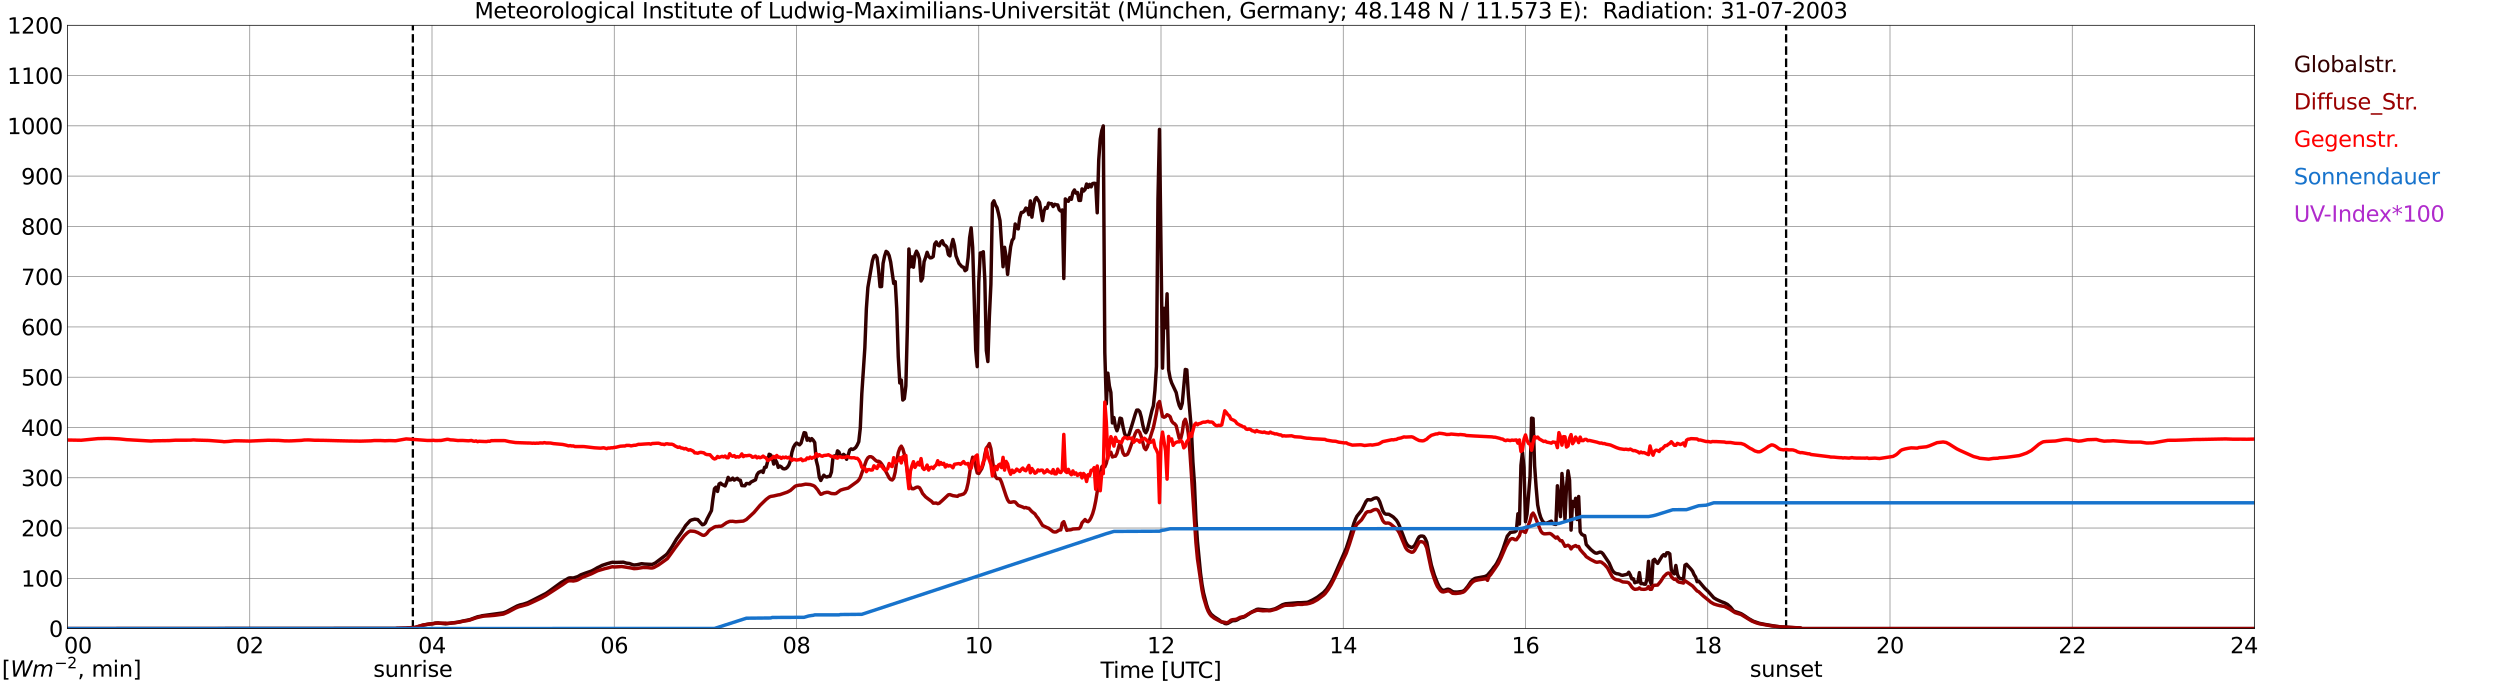 <?xml version="1.0" encoding="utf-8" standalone="no"?>
<!DOCTYPE svg PUBLIC "-//W3C//DTD SVG 1.1//EN"
  "http://www.w3.org/Graphics/SVG/1.1/DTD/svg11.dtd">
<svg xmlns:xlink="http://www.w3.org/1999/xlink" width="1085.4pt" height="296.64pt" viewBox="0 0 1085.4 296.64" xmlns="http://www.w3.org/2000/svg" version="1.1">
 <defs>
  <style type="text/css">*{stroke-linejoin: round; stroke-linecap: butt}</style>
 </defs>
 <g id="figure_1">
  <g id="patch_1">
   <path d="M 0 296.64 
L 1085.4 296.64 
L 1085.4 0 
L 0 0 
z
" style="fill: #ffffff"/>
  </g>
  <g id="axes_1">
   <g id="patch_2">
    <path d="M 29.306 272.909 
L 978.814 272.909 
L 978.814 10.976 
L 29.306 10.976 
z
" style="fill: #ffffff"/>
   </g>
   <g id="patch_3">
    <path d="M 978.814 272.909 
L 978.814 272.909 
L 978.814 10.976 
L 978.814 10.976 
z
" clip-path="url(#p379804f65d)" style="fill: #d3d3d3; opacity: 0.25; stroke: #d3d3d3; stroke-linejoin: miter"/>
   </g>
   <g id="matplotlib.axis_1">
    <g id="xtick_1">
     <g id="line2d_1">
      <path d="M 29.306 272.909 
L 29.306 10.976 
" clip-path="url(#p379804f65d)" style="fill: none; stroke: #808080; stroke-width: 0.3; stroke-linecap: square"/>
     </g>
     <g id="line2d_2"/>
     <g id="text_1">
      <!--    00 -->
      <g transform="translate(18.733 283.627) scale(0.095 -0.095)">
       <defs>
        <path id="DejaVuSans-20" transform="scale(0.016)"/>
        <path id="DejaVuSans-30" d="M 2034 4250 
Q 1547 4250 1301 3770 
Q 1056 3291 1056 2328 
Q 1056 1369 1301 889 
Q 1547 409 2034 409 
Q 2525 409 2770 889 
Q 3016 1369 3016 2328 
Q 3016 3291 2770 3770 
Q 2525 4250 2034 4250 
z
M 2034 4750 
Q 2819 4750 3233 4129 
Q 3647 3509 3647 2328 
Q 3647 1150 3233 529 
Q 2819 -91 2034 -91 
Q 1250 -91 836 529 
Q 422 1150 422 2328 
Q 422 3509 836 4129 
Q 1250 4750 2034 4750 
z
" transform="scale(0.016)"/>
       </defs>
       <use xlink:href="#DejaVuSans-20"/>
       <use xlink:href="#DejaVuSans-20" transform="translate(31.787 0)"/>
       <use xlink:href="#DejaVuSans-20" transform="translate(63.574 0)"/>
       <use xlink:href="#DejaVuSans-30" transform="translate(95.361 0)"/>
       <use xlink:href="#DejaVuSans-30" transform="translate(158.984 0)"/>
      </g>
     </g>
    </g>
    <g id="xtick_2">
     <g id="line2d_3">
      <path d="M 108.431 272.909 
L 108.431 10.976 
" clip-path="url(#p379804f65d)" style="fill: none; stroke: #808080; stroke-width: 0.3; stroke-linecap: square"/>
     </g>
     <g id="line2d_4"/>
     <g id="text_2">
      <!-- 02 -->
      <g transform="translate(102.387 283.627) scale(0.095 -0.095)">
       <defs>
        <path id="DejaVuSans-32" d="M 1228 531 
L 3431 531 
L 3431 0 
L 469 0 
L 469 531 
Q 828 903 1448 1529 
Q 2069 2156 2228 2338 
Q 2531 2678 2651 2914 
Q 2772 3150 2772 3378 
Q 2772 3750 2511 3984 
Q 2250 4219 1831 4219 
Q 1534 4219 1204 4116 
Q 875 4013 500 3803 
L 500 4441 
Q 881 4594 1212 4672 
Q 1544 4750 1819 4750 
Q 2544 4750 2975 4387 
Q 3406 4025 3406 3419 
Q 3406 3131 3298 2873 
Q 3191 2616 2906 2266 
Q 2828 2175 2409 1742 
Q 1991 1309 1228 531 
z
" transform="scale(0.016)"/>
       </defs>
       <use xlink:href="#DejaVuSans-30"/>
       <use xlink:href="#DejaVuSans-32" transform="translate(63.623 0)"/>
      </g>
     </g>
    </g>
    <g id="xtick_3">
     <g id="line2d_5">
      <path d="M 187.557 272.909 
L 187.557 10.976 
" clip-path="url(#p379804f65d)" style="fill: none; stroke: #808080; stroke-width: 0.3; stroke-linecap: square"/>
     </g>
     <g id="line2d_6"/>
     <g id="text_3">
      <!-- 04 -->
      <g transform="translate(181.513 283.627) scale(0.095 -0.095)">
       <defs>
        <path id="DejaVuSans-34" d="M 2419 4116 
L 825 1625 
L 2419 1625 
L 2419 4116 
z
M 2253 4666 
L 3047 4666 
L 3047 1625 
L 3713 1625 
L 3713 1100 
L 3047 1100 
L 3047 0 
L 2419 0 
L 2419 1100 
L 313 1100 
L 313 1709 
L 2253 4666 
z
" transform="scale(0.016)"/>
       </defs>
       <use xlink:href="#DejaVuSans-30"/>
       <use xlink:href="#DejaVuSans-34" transform="translate(63.623 0)"/>
      </g>
     </g>
    </g>
    <g id="xtick_4">
     <g id="line2d_7">
      <path d="M 266.683 272.909 
L 266.683 10.976 
" clip-path="url(#p379804f65d)" style="fill: none; stroke: #808080; stroke-width: 0.3; stroke-linecap: square"/>
     </g>
     <g id="line2d_8"/>
     <g id="text_4">
      <!-- 06 -->
      <g transform="translate(260.638 283.627) scale(0.095 -0.095)">
       <defs>
        <path id="DejaVuSans-36" d="M 2113 2584 
Q 1688 2584 1439 2293 
Q 1191 2003 1191 1497 
Q 1191 994 1439 701 
Q 1688 409 2113 409 
Q 2538 409 2786 701 
Q 3034 994 3034 1497 
Q 3034 2003 2786 2293 
Q 2538 2584 2113 2584 
z
M 3366 4563 
L 3366 3988 
Q 3128 4100 2886 4159 
Q 2644 4219 2406 4219 
Q 1781 4219 1451 3797 
Q 1122 3375 1075 2522 
Q 1259 2794 1537 2939 
Q 1816 3084 2150 3084 
Q 2853 3084 3261 2657 
Q 3669 2231 3669 1497 
Q 3669 778 3244 343 
Q 2819 -91 2113 -91 
Q 1303 -91 875 529 
Q 447 1150 447 2328 
Q 447 3434 972 4092 
Q 1497 4750 2381 4750 
Q 2619 4750 2861 4703 
Q 3103 4656 3366 4563 
z
" transform="scale(0.016)"/>
       </defs>
       <use xlink:href="#DejaVuSans-30"/>
       <use xlink:href="#DejaVuSans-36" transform="translate(63.623 0)"/>
      </g>
     </g>
    </g>
    <g id="xtick_5">
     <g id="line2d_9">
      <path d="M 345.808 272.909 
L 345.808 10.976 
" clip-path="url(#p379804f65d)" style="fill: none; stroke: #808080; stroke-width: 0.3; stroke-linecap: square"/>
     </g>
     <g id="line2d_10"/>
     <g id="text_5">
      <!-- 08 -->
      <g transform="translate(339.764 283.627) scale(0.095 -0.095)">
       <defs>
        <path id="DejaVuSans-38" d="M 2034 2216 
Q 1584 2216 1326 1975 
Q 1069 1734 1069 1313 
Q 1069 891 1326 650 
Q 1584 409 2034 409 
Q 2484 409 2743 651 
Q 3003 894 3003 1313 
Q 3003 1734 2745 1975 
Q 2488 2216 2034 2216 
z
M 1403 2484 
Q 997 2584 770 2862 
Q 544 3141 544 3541 
Q 544 4100 942 4425 
Q 1341 4750 2034 4750 
Q 2731 4750 3128 4425 
Q 3525 4100 3525 3541 
Q 3525 3141 3298 2862 
Q 3072 2584 2669 2484 
Q 3125 2378 3379 2068 
Q 3634 1759 3634 1313 
Q 3634 634 3220 271 
Q 2806 -91 2034 -91 
Q 1263 -91 848 271 
Q 434 634 434 1313 
Q 434 1759 690 2068 
Q 947 2378 1403 2484 
z
M 1172 3481 
Q 1172 3119 1398 2916 
Q 1625 2713 2034 2713 
Q 2441 2713 2670 2916 
Q 2900 3119 2900 3481 
Q 2900 3844 2670 4047 
Q 2441 4250 2034 4250 
Q 1625 4250 1398 4047 
Q 1172 3844 1172 3481 
z
" transform="scale(0.016)"/>
       </defs>
       <use xlink:href="#DejaVuSans-30"/>
       <use xlink:href="#DejaVuSans-38" transform="translate(63.623 0)"/>
      </g>
     </g>
    </g>
    <g id="xtick_6">
     <g id="line2d_11">
      <path d="M 424.934 272.909 
L 424.934 10.976 
" clip-path="url(#p379804f65d)" style="fill: none; stroke: #808080; stroke-width: 0.3; stroke-linecap: square"/>
     </g>
     <g id="line2d_12"/>
     <g id="text_6">
      <!-- 10 -->
      <g transform="translate(418.89 283.627) scale(0.095 -0.095)">
       <defs>
        <path id="DejaVuSans-31" d="M 794 531 
L 1825 531 
L 1825 4091 
L 703 3866 
L 703 4441 
L 1819 4666 
L 2450 4666 
L 2450 531 
L 3481 531 
L 3481 0 
L 794 0 
L 794 531 
z
" transform="scale(0.016)"/>
       </defs>
       <use xlink:href="#DejaVuSans-31"/>
       <use xlink:href="#DejaVuSans-30" transform="translate(63.623 0)"/>
      </g>
     </g>
    </g>
    <g id="xtick_7">
     <g id="line2d_13">
      <path d="M 504.06 272.909 
L 504.06 10.976 
" clip-path="url(#p379804f65d)" style="fill: none; stroke: #808080; stroke-width: 0.3; stroke-linecap: square"/>
     </g>
     <g id="line2d_14"/>
     <g id="text_7">
      <!-- 12 -->
      <g transform="translate(498.015 283.627) scale(0.095 -0.095)">
       <use xlink:href="#DejaVuSans-31"/>
       <use xlink:href="#DejaVuSans-32" transform="translate(63.623 0)"/>
      </g>
     </g>
    </g>
    <g id="xtick_8">
     <g id="line2d_15">
      <path d="M 583.185 272.909 
L 583.185 10.976 
" clip-path="url(#p379804f65d)" style="fill: none; stroke: #808080; stroke-width: 0.3; stroke-linecap: square"/>
     </g>
     <g id="line2d_16"/>
     <g id="text_8">
      <!-- 14 -->
      <g transform="translate(577.141 283.627) scale(0.095 -0.095)">
       <use xlink:href="#DejaVuSans-31"/>
       <use xlink:href="#DejaVuSans-34" transform="translate(63.623 0)"/>
      </g>
     </g>
    </g>
    <g id="xtick_9">
     <g id="line2d_17">
      <path d="M 662.311 272.909 
L 662.311 10.976 
" clip-path="url(#p379804f65d)" style="fill: none; stroke: #808080; stroke-width: 0.3; stroke-linecap: square"/>
     </g>
     <g id="line2d_18"/>
     <g id="text_9">
      <!-- 16 -->
      <g transform="translate(656.267 283.627) scale(0.095 -0.095)">
       <use xlink:href="#DejaVuSans-31"/>
       <use xlink:href="#DejaVuSans-36" transform="translate(63.623 0)"/>
      </g>
     </g>
    </g>
    <g id="xtick_10">
     <g id="line2d_19">
      <path d="M 741.437 272.909 
L 741.437 10.976 
" clip-path="url(#p379804f65d)" style="fill: none; stroke: #808080; stroke-width: 0.3; stroke-linecap: square"/>
     </g>
     <g id="line2d_20"/>
     <g id="text_10">
      <!-- 18 -->
      <g transform="translate(735.392 283.627) scale(0.095 -0.095)">
       <use xlink:href="#DejaVuSans-31"/>
       <use xlink:href="#DejaVuSans-38" transform="translate(63.623 0)"/>
      </g>
     </g>
    </g>
    <g id="xtick_11">
     <g id="line2d_21">
      <path d="M 820.562 272.909 
L 820.562 10.976 
" clip-path="url(#p379804f65d)" style="fill: none; stroke: #808080; stroke-width: 0.3; stroke-linecap: square"/>
     </g>
     <g id="line2d_22"/>
     <g id="text_11">
      <!-- 20 -->
      <g transform="translate(814.518 283.627) scale(0.095 -0.095)">
       <use xlink:href="#DejaVuSans-32"/>
       <use xlink:href="#DejaVuSans-30" transform="translate(63.623 0)"/>
      </g>
     </g>
    </g>
    <g id="xtick_12">
     <g id="line2d_23">
      <path d="M 899.688 272.909 
L 899.688 10.976 
" clip-path="url(#p379804f65d)" style="fill: none; stroke: #808080; stroke-width: 0.3; stroke-linecap: square"/>
     </g>
     <g id="line2d_24"/>
     <g id="text_12">
      <!-- 22 -->
      <g transform="translate(893.644 283.627) scale(0.095 -0.095)">
       <use xlink:href="#DejaVuSans-32"/>
       <use xlink:href="#DejaVuSans-32" transform="translate(63.623 0)"/>
      </g>
     </g>
    </g>
    <g id="xtick_13">
     <g id="line2d_25">
      <path d="M 978.814 272.909 
L 978.814 10.976 
" clip-path="url(#p379804f65d)" style="fill: none; stroke: #808080; stroke-width: 0.3; stroke-linecap: square"/>
     </g>
     <g id="line2d_26"/>
     <g id="text_13">
      <!-- 24    -->
      <g transform="translate(968.241 283.627) scale(0.095 -0.095)">
       <use xlink:href="#DejaVuSans-32"/>
       <use xlink:href="#DejaVuSans-34" transform="translate(63.623 0)"/>
       <use xlink:href="#DejaVuSans-20" transform="translate(127.246 0)"/>
       <use xlink:href="#DejaVuSans-20" transform="translate(159.033 0)"/>
       <use xlink:href="#DejaVuSans-20" transform="translate(190.82 0)"/>
      </g>
     </g>
    </g>
    <g id="text_14">
     <!-- Time [UTC] -->
     <g transform="translate(477.806 294.322) scale(0.095 -0.095)">
      <defs>
       <path id="DejaVuSans-54" d="M -19 4666 
L 3928 4666 
L 3928 4134 
L 2272 4134 
L 2272 0 
L 1638 0 
L 1638 4134 
L -19 4134 
L -19 4666 
z
" transform="scale(0.016)"/>
       <path id="DejaVuSans-69" d="M 603 3500 
L 1178 3500 
L 1178 0 
L 603 0 
L 603 3500 
z
M 603 4863 
L 1178 4863 
L 1178 4134 
L 603 4134 
L 603 4863 
z
" transform="scale(0.016)"/>
       <path id="DejaVuSans-6d" d="M 3328 2828 
Q 3544 3216 3844 3400 
Q 4144 3584 4550 3584 
Q 5097 3584 5394 3201 
Q 5691 2819 5691 2113 
L 5691 0 
L 5113 0 
L 5113 2094 
Q 5113 2597 4934 2840 
Q 4756 3084 4391 3084 
Q 3944 3084 3684 2787 
Q 3425 2491 3425 1978 
L 3425 0 
L 2847 0 
L 2847 2094 
Q 2847 2600 2669 2842 
Q 2491 3084 2119 3084 
Q 1678 3084 1418 2786 
Q 1159 2488 1159 1978 
L 1159 0 
L 581 0 
L 581 3500 
L 1159 3500 
L 1159 2956 
Q 1356 3278 1631 3431 
Q 1906 3584 2284 3584 
Q 2666 3584 2933 3390 
Q 3200 3197 3328 2828 
z
" transform="scale(0.016)"/>
       <path id="DejaVuSans-65" d="M 3597 1894 
L 3597 1613 
L 953 1613 
Q 991 1019 1311 708 
Q 1631 397 2203 397 
Q 2534 397 2845 478 
Q 3156 559 3463 722 
L 3463 178 
Q 3153 47 2828 -22 
Q 2503 -91 2169 -91 
Q 1331 -91 842 396 
Q 353 884 353 1716 
Q 353 2575 817 3079 
Q 1281 3584 2069 3584 
Q 2775 3584 3186 3129 
Q 3597 2675 3597 1894 
z
M 3022 2063 
Q 3016 2534 2758 2815 
Q 2500 3097 2075 3097 
Q 1594 3097 1305 2825 
Q 1016 2553 972 2059 
L 3022 2063 
z
" transform="scale(0.016)"/>
       <path id="DejaVuSans-5b" d="M 550 4863 
L 1875 4863 
L 1875 4416 
L 1125 4416 
L 1125 -397 
L 1875 -397 
L 1875 -844 
L 550 -844 
L 550 4863 
z
" transform="scale(0.016)"/>
       <path id="DejaVuSans-55" d="M 556 4666 
L 1191 4666 
L 1191 1831 
Q 1191 1081 1462 751 
Q 1734 422 2344 422 
Q 2950 422 3222 751 
Q 3494 1081 3494 1831 
L 3494 4666 
L 4128 4666 
L 4128 1753 
Q 4128 841 3676 375 
Q 3225 -91 2344 -91 
Q 1459 -91 1007 375 
Q 556 841 556 1753 
L 556 4666 
z
" transform="scale(0.016)"/>
       <path id="DejaVuSans-43" d="M 4122 4306 
L 4122 3641 
Q 3803 3938 3442 4084 
Q 3081 4231 2675 4231 
Q 1875 4231 1450 3742 
Q 1025 3253 1025 2328 
Q 1025 1406 1450 917 
Q 1875 428 2675 428 
Q 3081 428 3442 575 
Q 3803 722 4122 1019 
L 4122 359 
Q 3791 134 3420 21 
Q 3050 -91 2638 -91 
Q 1578 -91 968 557 
Q 359 1206 359 2328 
Q 359 3453 968 4101 
Q 1578 4750 2638 4750 
Q 3056 4750 3426 4639 
Q 3797 4528 4122 4306 
z
" transform="scale(0.016)"/>
       <path id="DejaVuSans-5d" d="M 1947 4863 
L 1947 -844 
L 622 -844 
L 622 -397 
L 1369 -397 
L 1369 4416 
L 622 4416 
L 622 4863 
L 1947 4863 
z
" transform="scale(0.016)"/>
      </defs>
      <use xlink:href="#DejaVuSans-54"/>
      <use xlink:href="#DejaVuSans-69" transform="translate(57.959 0)"/>
      <use xlink:href="#DejaVuSans-6d" transform="translate(85.742 0)"/>
      <use xlink:href="#DejaVuSans-65" transform="translate(183.154 0)"/>
      <use xlink:href="#DejaVuSans-20" transform="translate(244.678 0)"/>
      <use xlink:href="#DejaVuSans-5b" transform="translate(276.465 0)"/>
      <use xlink:href="#DejaVuSans-55" transform="translate(315.479 0)"/>
      <use xlink:href="#DejaVuSans-54" transform="translate(388.672 0)"/>
      <use xlink:href="#DejaVuSans-43" transform="translate(443.881 0)"/>
      <use xlink:href="#DejaVuSans-5d" transform="translate(513.705 0)"/>
     </g>
    </g>
   </g>
   <g id="matplotlib.axis_2">
    <g id="ytick_1">
     <g id="line2d_27">
      <path d="M 29.306 272.909 
L 978.814 272.909 
" clip-path="url(#p379804f65d)" style="fill: none; stroke: #808080; stroke-width: 0.3; stroke-linecap: square"/>
     </g>
     <g id="line2d_28"/>
     <g id="text_15">
      <!-- 0 -->
      <g transform="translate(21.261 276.518) scale(0.095 -0.095)">
       <use xlink:href="#DejaVuSans-30"/>
      </g>
     </g>
    </g>
    <g id="ytick_2">
     <g id="line2d_29">
      <path d="M 29.306 251.081 
L 978.814 251.081 
" clip-path="url(#p379804f65d)" style="fill: none; stroke: #808080; stroke-width: 0.3; stroke-linecap: square"/>
     </g>
     <g id="line2d_30"/>
     <g id="text_16">
      <!-- 100 -->
      <g transform="translate(9.173 254.69) scale(0.095 -0.095)">
       <use xlink:href="#DejaVuSans-31"/>
       <use xlink:href="#DejaVuSans-30" transform="translate(63.623 0)"/>
       <use xlink:href="#DejaVuSans-30" transform="translate(127.246 0)"/>
      </g>
     </g>
    </g>
    <g id="ytick_3">
     <g id="line2d_31">
      <path d="M 29.306 229.253 
L 978.814 229.253 
" clip-path="url(#p379804f65d)" style="fill: none; stroke: #808080; stroke-width: 0.3; stroke-linecap: square"/>
     </g>
     <g id="line2d_32"/>
     <g id="text_17">
      <!-- 200 -->
      <g transform="translate(9.173 232.863) scale(0.095 -0.095)">
       <use xlink:href="#DejaVuSans-32"/>
       <use xlink:href="#DejaVuSans-30" transform="translate(63.623 0)"/>
       <use xlink:href="#DejaVuSans-30" transform="translate(127.246 0)"/>
      </g>
     </g>
    </g>
    <g id="ytick_4">
     <g id="line2d_33">
      <path d="M 29.306 207.426 
L 978.814 207.426 
" clip-path="url(#p379804f65d)" style="fill: none; stroke: #808080; stroke-width: 0.3; stroke-linecap: square"/>
     </g>
     <g id="line2d_34"/>
     <g id="text_18">
      <!-- 300 -->
      <g transform="translate(9.173 211.035) scale(0.095 -0.095)">
       <defs>
        <path id="DejaVuSans-33" d="M 2597 2516 
Q 3050 2419 3304 2112 
Q 3559 1806 3559 1356 
Q 3559 666 3084 287 
Q 2609 -91 1734 -91 
Q 1441 -91 1130 -33 
Q 819 25 488 141 
L 488 750 
Q 750 597 1062 519 
Q 1375 441 1716 441 
Q 2309 441 2620 675 
Q 2931 909 2931 1356 
Q 2931 1769 2642 2001 
Q 2353 2234 1838 2234 
L 1294 2234 
L 1294 2753 
L 1863 2753 
Q 2328 2753 2575 2939 
Q 2822 3125 2822 3475 
Q 2822 3834 2567 4026 
Q 2313 4219 1838 4219 
Q 1578 4219 1281 4162 
Q 984 4106 628 3988 
L 628 4550 
Q 988 4650 1302 4700 
Q 1616 4750 1894 4750 
Q 2613 4750 3031 4423 
Q 3450 4097 3450 3541 
Q 3450 3153 3228 2886 
Q 3006 2619 2597 2516 
z
" transform="scale(0.016)"/>
       </defs>
       <use xlink:href="#DejaVuSans-33"/>
       <use xlink:href="#DejaVuSans-30" transform="translate(63.623 0)"/>
       <use xlink:href="#DejaVuSans-30" transform="translate(127.246 0)"/>
      </g>
     </g>
    </g>
    <g id="ytick_5">
     <g id="line2d_35">
      <path d="M 29.306 185.598 
L 978.814 185.598 
" clip-path="url(#p379804f65d)" style="fill: none; stroke: #808080; stroke-width: 0.3; stroke-linecap: square"/>
     </g>
     <g id="line2d_36"/>
     <g id="text_19">
      <!-- 400 -->
      <g transform="translate(9.173 189.207) scale(0.095 -0.095)">
       <use xlink:href="#DejaVuSans-34"/>
       <use xlink:href="#DejaVuSans-30" transform="translate(63.623 0)"/>
       <use xlink:href="#DejaVuSans-30" transform="translate(127.246 0)"/>
      </g>
     </g>
    </g>
    <g id="ytick_6">
     <g id="line2d_37">
      <path d="M 29.306 163.77 
L 978.814 163.77 
" clip-path="url(#p379804f65d)" style="fill: none; stroke: #808080; stroke-width: 0.3; stroke-linecap: square"/>
     </g>
     <g id="line2d_38"/>
     <g id="text_20">
      <!-- 500 -->
      <g transform="translate(9.173 167.379) scale(0.095 -0.095)">
       <defs>
        <path id="DejaVuSans-35" d="M 691 4666 
L 3169 4666 
L 3169 4134 
L 1269 4134 
L 1269 2991 
Q 1406 3038 1543 3061 
Q 1681 3084 1819 3084 
Q 2600 3084 3056 2656 
Q 3513 2228 3513 1497 
Q 3513 744 3044 326 
Q 2575 -91 1722 -91 
Q 1428 -91 1123 -41 
Q 819 9 494 109 
L 494 744 
Q 775 591 1075 516 
Q 1375 441 1709 441 
Q 2250 441 2565 725 
Q 2881 1009 2881 1497 
Q 2881 1984 2565 2268 
Q 2250 2553 1709 2553 
Q 1456 2553 1204 2497 
Q 953 2441 691 2322 
L 691 4666 
z
" transform="scale(0.016)"/>
       </defs>
       <use xlink:href="#DejaVuSans-35"/>
       <use xlink:href="#DejaVuSans-30" transform="translate(63.623 0)"/>
       <use xlink:href="#DejaVuSans-30" transform="translate(127.246 0)"/>
      </g>
     </g>
    </g>
    <g id="ytick_7">
     <g id="line2d_39">
      <path d="M 29.306 141.942 
L 978.814 141.942 
" clip-path="url(#p379804f65d)" style="fill: none; stroke: #808080; stroke-width: 0.3; stroke-linecap: square"/>
     </g>
     <g id="line2d_40"/>
     <g id="text_21">
      <!-- 600 -->
      <g transform="translate(9.173 145.551) scale(0.095 -0.095)">
       <use xlink:href="#DejaVuSans-36"/>
       <use xlink:href="#DejaVuSans-30" transform="translate(63.623 0)"/>
       <use xlink:href="#DejaVuSans-30" transform="translate(127.246 0)"/>
      </g>
     </g>
    </g>
    <g id="ytick_8">
     <g id="line2d_41">
      <path d="M 29.306 120.114 
L 978.814 120.114 
" clip-path="url(#p379804f65d)" style="fill: none; stroke: #808080; stroke-width: 0.3; stroke-linecap: square"/>
     </g>
     <g id="line2d_42"/>
     <g id="text_22">
      <!-- 700 -->
      <g transform="translate(9.173 123.724) scale(0.095 -0.095)">
       <defs>
        <path id="DejaVuSans-37" d="M 525 4666 
L 3525 4666 
L 3525 4397 
L 1831 0 
L 1172 0 
L 2766 4134 
L 525 4134 
L 525 4666 
z
" transform="scale(0.016)"/>
       </defs>
       <use xlink:href="#DejaVuSans-37"/>
       <use xlink:href="#DejaVuSans-30" transform="translate(63.623 0)"/>
       <use xlink:href="#DejaVuSans-30" transform="translate(127.246 0)"/>
      </g>
     </g>
    </g>
    <g id="ytick_9">
     <g id="line2d_43">
      <path d="M 29.306 98.287 
L 978.814 98.287 
" clip-path="url(#p379804f65d)" style="fill: none; stroke: #808080; stroke-width: 0.3; stroke-linecap: square"/>
     </g>
     <g id="line2d_44"/>
     <g id="text_23">
      <!-- 800 -->
      <g transform="translate(9.173 101.896) scale(0.095 -0.095)">
       <use xlink:href="#DejaVuSans-38"/>
       <use xlink:href="#DejaVuSans-30" transform="translate(63.623 0)"/>
       <use xlink:href="#DejaVuSans-30" transform="translate(127.246 0)"/>
      </g>
     </g>
    </g>
    <g id="ytick_10">
     <g id="line2d_45">
      <path d="M 29.306 76.459 
L 978.814 76.459 
" clip-path="url(#p379804f65d)" style="fill: none; stroke: #808080; stroke-width: 0.3; stroke-linecap: square"/>
     </g>
     <g id="line2d_46"/>
     <g id="text_24">
      <!-- 900 -->
      <g transform="translate(9.173 80.068) scale(0.095 -0.095)">
       <defs>
        <path id="DejaVuSans-39" d="M 703 97 
L 703 672 
Q 941 559 1184 500 
Q 1428 441 1663 441 
Q 2288 441 2617 861 
Q 2947 1281 2994 2138 
Q 2813 1869 2534 1725 
Q 2256 1581 1919 1581 
Q 1219 1581 811 2004 
Q 403 2428 403 3163 
Q 403 3881 828 4315 
Q 1253 4750 1959 4750 
Q 2769 4750 3195 4129 
Q 3622 3509 3622 2328 
Q 3622 1225 3098 567 
Q 2575 -91 1691 -91 
Q 1453 -91 1209 -44 
Q 966 3 703 97 
z
M 1959 2075 
Q 2384 2075 2632 2365 
Q 2881 2656 2881 3163 
Q 2881 3666 2632 3958 
Q 2384 4250 1959 4250 
Q 1534 4250 1286 3958 
Q 1038 3666 1038 3163 
Q 1038 2656 1286 2365 
Q 1534 2075 1959 2075 
z
" transform="scale(0.016)"/>
       </defs>
       <use xlink:href="#DejaVuSans-39"/>
       <use xlink:href="#DejaVuSans-30" transform="translate(63.623 0)"/>
       <use xlink:href="#DejaVuSans-30" transform="translate(127.246 0)"/>
      </g>
     </g>
    </g>
    <g id="ytick_11">
     <g id="line2d_47">
      <path d="M 29.306 54.631 
L 978.814 54.631 
" clip-path="url(#p379804f65d)" style="fill: none; stroke: #808080; stroke-width: 0.3; stroke-linecap: square"/>
     </g>
     <g id="line2d_48"/>
     <g id="text_25">
      <!-- 1000 -->
      <g transform="translate(3.128 58.24) scale(0.095 -0.095)">
       <use xlink:href="#DejaVuSans-31"/>
       <use xlink:href="#DejaVuSans-30" transform="translate(63.623 0)"/>
       <use xlink:href="#DejaVuSans-30" transform="translate(127.246 0)"/>
       <use xlink:href="#DejaVuSans-30" transform="translate(190.869 0)"/>
      </g>
     </g>
    </g>
    <g id="ytick_12">
     <g id="line2d_49">
      <path d="M 29.306 32.803 
L 978.814 32.803 
" clip-path="url(#p379804f65d)" style="fill: none; stroke: #808080; stroke-width: 0.3; stroke-linecap: square"/>
     </g>
     <g id="line2d_50"/>
     <g id="text_26">
      <!-- 1100 -->
      <g transform="translate(3.128 36.413) scale(0.095 -0.095)">
       <use xlink:href="#DejaVuSans-31"/>
       <use xlink:href="#DejaVuSans-31" transform="translate(63.623 0)"/>
       <use xlink:href="#DejaVuSans-30" transform="translate(127.246 0)"/>
       <use xlink:href="#DejaVuSans-30" transform="translate(190.869 0)"/>
      </g>
     </g>
    </g>
    <g id="ytick_13">
     <g id="line2d_51">
      <path d="M 29.306 10.976 
L 978.814 10.976 
" clip-path="url(#p379804f65d)" style="fill: none; stroke: #808080; stroke-width: 0.3; stroke-linecap: square"/>
     </g>
     <g id="line2d_52"/>
     <g id="text_27">
      <!-- 1200 -->
      <g transform="translate(3.128 14.585) scale(0.095 -0.095)">
       <use xlink:href="#DejaVuSans-31"/>
       <use xlink:href="#DejaVuSans-32" transform="translate(63.623 0)"/>
       <use xlink:href="#DejaVuSans-30" transform="translate(127.246 0)"/>
       <use xlink:href="#DejaVuSans-30" transform="translate(190.869 0)"/>
      </g>
     </g>
    </g>
   </g>
   <g id="line2d_53">
    <path d="M 179.249 272.909 
L 179.249 10.976 
" clip-path="url(#p379804f65d)" style="fill: none; stroke-dasharray: 3.7,1.6; stroke-dashoffset: 0; stroke: #000000"/>
   </g>
   <g id="line2d_54">
    <path d="M 775.461 272.909 
L 775.461 10.976 
" clip-path="url(#p379804f65d)" style="fill: none; stroke-dasharray: 3.7,1.6; stroke-dashoffset: 0; stroke: #000000"/>
   </g>
   <g id="line2d_55">
    <path d="M 29.306 272.909 
L 173.051 272.821 
L 175.688 272.739 
L 176.348 272.739 
L 177.007 272.616 
L 178.985 272.575 
L 180.304 272.411 
L 184.26 271.265 
L 186.238 270.938 
L 188.217 270.733 
L 188.876 270.527 
L 190.195 270.447 
L 193.492 270.855 
L 198.767 270.117 
L 201.404 269.545 
L 204.042 269.013 
L 205.36 268.521 
L 206.679 268.03 
L 207.339 267.784 
L 208.657 267.537 
L 209.317 267.334 
L 218.548 266.064 
L 219.867 265.572 
L 221.845 264.507 
L 224.482 263.115 
L 225.801 262.624 
L 227.12 262.338 
L 229.098 261.683 
L 231.076 260.698 
L 237.011 257.669 
L 238.329 256.767 
L 243.604 252.917 
L 246.901 250.994 
L 247.561 250.869 
L 248.88 250.952 
L 250.858 250.339 
L 252.176 249.56 
L 254.155 248.822 
L 256.792 247.923 
L 258.111 247.226 
L 259.43 246.447 
L 260.089 246.161 
L 261.408 245.465 
L 263.386 244.81 
L 265.364 244.236 
L 266.023 244.114 
L 267.342 244.194 
L 270.639 244.072 
L 271.958 244.483 
L 273.277 244.646 
L 274.595 245.137 
L 275.255 245.301 
L 276.573 245.179 
L 278.552 244.727 
L 279.87 244.891 
L 283.167 245.054 
L 284.486 244.441 
L 289.102 240.96 
L 289.761 240.305 
L 291.739 237.397 
L 293.717 234.038 
L 295.696 231.336 
L 297.674 228.182 
L 299.652 226.012 
L 300.311 225.726 
L 301.63 225.398 
L 302.949 225.601 
L 304.927 227.815 
L 305.586 227.69 
L 306.246 227.036 
L 306.905 225.479 
L 308.883 221.67 
L 309.543 216.471 
L 310.202 212.171 
L 310.861 211.514 
L 311.521 213.358 
L 312.18 210.121 
L 312.839 209.755 
L 313.499 210.326 
L 314.818 210.981 
L 315.477 209.427 
L 316.136 207.255 
L 316.796 208.403 
L 317.455 208.279 
L 318.114 207.583 
L 318.774 208.443 
L 320.093 207.666 
L 320.752 208.403 
L 321.411 208.484 
L 322.071 210.818 
L 323.39 210.9 
L 324.049 209.918 
L 324.708 209.918 
L 325.368 210.082 
L 326.027 209.303 
L 328.005 208.32 
L 328.665 206.109 
L 329.324 205.166 
L 330.643 204.512 
L 331.302 205.127 
L 331.961 202.874 
L 332.621 202.833 
L 333.28 200.334 
L 333.94 197.223 
L 334.599 197.509 
L 335.258 198.697 
L 335.918 201.482 
L 336.577 199.515 
L 337.236 200.703 
L 337.896 202.914 
L 338.555 202.342 
L 339.215 202.711 
L 339.874 203.446 
L 340.533 203.571 
L 341.193 203.407 
L 341.852 202.833 
L 342.512 201.851 
L 343.171 200.006 
L 343.83 196.322 
L 344.49 194.191 
L 345.149 193.045 
L 345.808 192.349 
L 347.127 193.126 
L 347.787 192.391 
L 349.105 187.844 
L 349.765 188.008 
L 350.424 191.12 
L 351.083 190.302 
L 351.743 191.325 
L 352.402 190.424 
L 353.062 191.12 
L 353.721 192.144 
L 354.38 199.884 
L 355.04 202.506 
L 355.699 207.133 
L 356.359 208.606 
L 357.018 207.338 
L 357.677 206.314 
L 358.337 206.928 
L 358.996 207.092 
L 359.655 206.847 
L 360.315 206.806 
L 360.974 204.963 
L 361.634 198.738 
L 362.293 197.92 
L 362.952 198.697 
L 363.612 195.748 
L 364.271 196.28 
L 364.93 198.164 
L 365.59 197.878 
L 366.249 197.263 
L 366.909 197.837 
L 367.568 199.393 
L 368.227 197.631 
L 368.887 195.42 
L 369.546 194.888 
L 370.206 195.134 
L 370.865 194.807 
L 371.524 194.274 
L 372.184 193.209 
L 372.843 191.775 
L 373.502 185.879 
L 374.162 170.89 
L 375.481 151.027 
L 376.14 134.032 
L 376.799 124.818 
L 378.777 113.186 
L 379.437 111.18 
L 380.096 110.853 
L 380.756 111.835 
L 381.415 116.956 
L 382.074 124.449 
L 382.734 124.408 
L 383.393 114.376 
L 384.053 111.18 
L 384.712 109.133 
L 385.371 109.583 
L 386.031 110.975 
L 386.69 113.76 
L 388.009 123.057 
L 388.668 122.28 
L 389.328 134.032 
L 389.987 154.877 
L 390.646 166.263 
L 391.306 164.992 
L 391.965 173.675 
L 392.624 173.101 
L 393.284 167.572 
L 393.943 142.305 
L 394.603 108.109 
L 395.262 115.849 
L 395.921 111.508 
L 396.581 116.013 
L 397.24 110.731 
L 397.899 109.052 
L 398.559 110.24 
L 399.218 112.451 
L 399.878 121.992 
L 400.537 120.804 
L 401.196 113.597 
L 401.856 111.754 
L 402.515 109.543 
L 403.175 111.263 
L 403.834 111.96 
L 404.493 111.877 
L 405.153 111.386 
L 405.812 105.979 
L 406.471 105.038 
L 407.131 106.389 
L 407.79 106.717 
L 408.45 105.119 
L 409.109 104.505 
L 409.768 106.143 
L 410.428 106.553 
L 411.087 107.249 
L 411.746 110.526 
L 412.406 111.1 
L 413.065 106.636 
L 413.725 103.973 
L 414.384 106.511 
L 415.043 111.058 
L 416.362 114.376 
L 417.681 115.849 
L 418.34 116.013 
L 419 117.528 
L 419.659 117.037 
L 420.318 111.796 
L 420.978 103.154 
L 421.637 98.935 
L 422.297 107.454 
L 423.615 151.97 
L 424.275 159.177 
L 424.934 122.524 
L 425.593 109.829 
L 426.253 109.748 
L 426.912 109.297 
L 427.572 121.501 
L 428.231 152.175 
L 428.89 156.966 
L 429.55 137.267 
L 430.209 123.384 
L 430.869 88.287 
L 431.528 87.183 
L 432.187 89.025 
L 432.847 90.132 
L 433.506 92.712 
L 434.165 95.825 
L 435.484 115.808 
L 436.144 107.371 
L 436.803 111.427 
L 437.462 119.126 
L 438.122 112.492 
L 438.781 107.085 
L 439.44 104.342 
L 440.1 103.44 
L 440.759 97.256 
L 441.419 98.935 
L 442.078 99.387 
L 442.737 94.554 
L 443.397 92.26 
L 444.056 92.179 
L 444.716 91.647 
L 445.375 90.335 
L 446.034 90.623 
L 446.694 93.203 
L 447.353 87.224 
L 448.012 94.268 
L 448.672 89.722 
L 449.331 86.567 
L 449.991 85.749 
L 451.309 87.838 
L 452.628 95.783 
L 453.287 91.564 
L 453.947 90.09 
L 454.606 90.418 
L 455.266 88.165 
L 455.925 88.451 
L 456.584 88.412 
L 457.244 89.68 
L 457.903 88.698 
L 458.563 88.903 
L 459.222 88.984 
L 459.881 91.073 
L 460.541 91.647 
L 461.2 91.156 
L 461.859 120.926 
L 462.519 86.364 
L 463.178 87.183 
L 463.838 87.388 
L 464.497 85.79 
L 465.156 86.528 
L 465.816 83.538 
L 466.475 82.473 
L 467.134 83.865 
L 467.794 83.579 
L 468.453 87.019 
L 469.113 87.019 
L 469.772 82.023 
L 470.431 82.964 
L 471.091 82.267 
L 471.75 79.892 
L 472.409 81.368 
L 473.069 80.056 
L 473.728 81.121 
L 474.388 79.687 
L 475.047 79.565 
L 475.706 79.687 
L 476.366 92.384 
L 477.025 69.492 
L 477.685 60.44 
L 478.344 56.714 
L 479.003 54.666 
L 479.663 153.035 
L 480.322 175.354 
L 480.981 162.002 
L 481.641 167.572 
L 482.3 170.399 
L 482.96 183.627 
L 483.619 181.291 
L 484.278 185.264 
L 484.938 187.025 
L 485.597 185.1 
L 486.256 181.538 
L 486.916 181.782 
L 487.575 185.386 
L 488.235 188.171 
L 488.894 189.605 
L 489.553 189.85 
L 490.213 188.499 
L 491.532 184.282 
L 492.85 179.899 
L 493.51 178.056 
L 494.169 178.015 
L 494.828 178.711 
L 495.488 181.047 
L 496.147 184.487 
L 496.807 187.025 
L 497.466 187.885 
L 498.125 186.615 
L 500.103 178.261 
L 500.763 176.131 
L 501.422 169.498 
L 502.082 159.055 
L 502.741 86.567 
L 503.4 56.181 
L 504.719 159.832 
L 505.379 133.868 
L 506.038 142.305 
L 506.697 127.562 
L 507.357 160.529 
L 508.016 164.174 
L 508.675 166.221 
L 510.654 170.438 
L 511.313 173.675 
L 511.972 176.009 
L 512.632 177.318 
L 513.291 175.107 
L 514.61 160.406 
L 515.269 160.57 
L 515.929 171.176 
L 517.247 186.493 
L 517.907 200.458 
L 518.566 209.713 
L 519.226 225.193 
L 519.885 235.022 
L 521.204 248.7 
L 521.863 253.696 
L 522.522 257.341 
L 523.841 262.501 
L 524.501 264.466 
L 525.16 265.736 
L 525.819 266.677 
L 527.138 267.784 
L 529.116 269.054 
L 530.435 270.078 
L 531.094 270.241 
L 531.754 270.691 
L 532.413 270.813 
L 533.073 270.65 
L 535.051 269.504 
L 536.369 269.421 
L 537.029 269.176 
L 538.348 268.397 
L 539.007 268.153 
L 539.666 268.03 
L 540.326 267.784 
L 543.623 265.614 
L 544.941 264.957 
L 545.601 264.59 
L 546.26 264.466 
L 548.898 264.712 
L 550.876 264.876 
L 551.535 264.835 
L 553.513 264.344 
L 554.832 263.689 
L 556.81 262.543 
L 558.129 262.132 
L 562.085 261.805 
L 563.404 261.683 
L 564.723 261.683 
L 566.042 261.6 
L 567.36 261.517 
L 568.02 261.353 
L 569.998 260.412 
L 571.976 259.266 
L 574.613 257.258 
L 575.932 255.826 
L 577.251 253.818 
L 578.57 251.526 
L 579.889 248.577 
L 584.504 237.969 
L 585.823 233.957 
L 587.801 227.199 
L 588.46 225.479 
L 589.12 224.128 
L 591.098 221.67 
L 593.076 217.698 
L 593.736 216.962 
L 594.395 216.962 
L 595.054 217.084 
L 595.714 216.838 
L 596.373 216.429 
L 597.032 216.224 
L 597.692 216.141 
L 598.351 216.552 
L 599.011 217.822 
L 600.329 221.712 
L 600.989 222.818 
L 601.648 223.227 
L 602.967 223.268 
L 604.286 224.045 
L 604.945 224.497 
L 606.264 225.848 
L 606.923 226.913 
L 607.582 228.306 
L 610.22 235.225 
L 610.879 236.373 
L 611.539 237.109 
L 612.858 237.725 
L 613.517 237.439 
L 614.176 236.823 
L 614.836 235.594 
L 615.495 234.121 
L 616.154 233.056 
L 616.814 232.728 
L 617.473 232.728 
L 618.133 232.892 
L 618.792 233.835 
L 619.451 235.389 
L 620.77 242.147 
L 621.429 245.301 
L 622.748 249.682 
L 624.067 253.083 
L 624.726 254.434 
L 625.386 255.458 
L 626.045 256.112 
L 626.705 256.318 
L 627.364 256.193 
L 628.023 255.907 
L 628.683 255.785 
L 629.342 255.99 
L 630.661 256.85 
L 631.32 257.014 
L 632.639 257.053 
L 634.617 256.809 
L 635.276 256.603 
L 635.936 256.154 
L 637.255 254.556 
L 638.573 252.589 
L 639.233 251.893 
L 639.892 251.402 
L 640.552 251.074 
L 641.87 250.83 
L 644.508 250.339 
L 645.167 250.092 
L 645.827 249.682 
L 647.805 247.348 
L 648.464 246.366 
L 649.123 245.587 
L 649.783 244.605 
L 651.102 242.025 
L 652.42 238.707 
L 654.399 232.77 
L 655.717 231.172 
L 657.695 230.886 
L 658.355 230.395 
L 659.014 223.063 
L 659.674 227.527 
L 660.333 202.014 
L 660.992 196.363 
L 661.652 202.914 
L 662.311 226.503 
L 662.97 223.185 
L 664.289 206.806 
L 664.949 181.538 
L 665.608 181.702 
L 666.267 202.259 
L 666.927 211.555 
L 667.586 219.173 
L 668.246 222.45 
L 668.905 224.619 
L 669.564 226.012 
L 670.224 226.83 
L 670.883 227.199 
L 671.542 227.119 
L 673.521 226.259 
L 674.18 227.282 
L 674.839 227.61 
L 675.499 227.69 
L 676.158 210.9 
L 676.817 216.757 
L 677.477 224.292 
L 678.136 205.577 
L 678.796 213.07 
L 679.455 225.643 
L 680.114 211.269 
L 680.774 204.431 
L 681.433 208.403 
L 682.092 230.148 
L 682.752 217.698 
L 683.411 219.828 
L 684.071 216.347 
L 684.73 225.562 
L 685.389 215.569 
L 686.049 230.886 
L 686.708 231.949 
L 687.368 232.359 
L 688.027 232.565 
L 688.686 236.415 
L 690.664 238.585 
L 691.983 239.689 
L 692.643 240.099 
L 693.302 240.182 
L 694.621 239.689 
L 695.28 239.814 
L 695.939 240.427 
L 698.577 244.358 
L 699.896 247.39 
L 700.555 248.331 
L 701.215 248.822 
L 701.874 249.069 
L 702.533 249.149 
L 703.193 249.354 
L 703.852 249.682 
L 704.511 249.765 
L 706.49 249.313 
L 707.149 248.453 
L 707.808 249.643 
L 708.468 251.321 
L 709.127 251.28 
L 709.786 253 
L 710.446 252.714 
L 711.105 252.672 
L 711.765 248.619 
L 712.424 253.41 
L 713.083 253.327 
L 713.743 253.613 
L 714.402 253.655 
L 715.062 251.363 
L 715.721 243.703 
L 716.38 252.223 
L 717.04 254.023 
L 717.699 243.334 
L 718.358 242.843 
L 719.018 243.908 
L 719.677 244.605 
L 721.655 241.409 
L 722.315 240.796 
L 722.974 241.409 
L 723.633 240.019 
L 724.293 239.977 
L 724.952 240.468 
L 725.612 247.429 
L 726.271 248.7 
L 726.93 249.149 
L 727.59 245.506 
L 728.249 249.313 
L 728.909 250.869 
L 729.568 251.157 
L 730.227 251.28 
L 730.887 251.566 
L 731.546 245.382 
L 732.205 244.974 
L 734.184 247.143 
L 734.843 248.003 
L 735.502 249.518 
L 736.162 250.503 
L 736.821 252.55 
L 737.48 252.262 
L 740.118 255.375 
L 741.437 256.603 
L 744.074 259.552 
L 745.393 260.329 
L 747.371 261.231 
L 748.69 261.722 
L 750.009 262.418 
L 751.327 263.606 
L 752.646 265.245 
L 753.306 265.531 
L 754.624 265.941 
L 755.943 266.433 
L 757.262 267.251 
L 759.24 268.602 
L 761.218 269.709 
L 763.856 270.61 
L 765.834 271.019 
L 771.109 271.92 
L 773.746 272.247 
L 774.406 272.206 
L 776.384 272.37 
L 777.703 272.453 
L 781.659 272.658 
L 782.318 272.909 
L 978.154 272.909 
L 978.154 272.909 
" clip-path="url(#p379804f65d)" style="fill: none; stroke: #330000; stroke-width: 1.5; stroke-linecap: square"/>
   </g>
   <g id="line2d_56">
    <path d="M 29.306 272.909 
L 171.732 272.909 
L 172.391 272.743 
L 176.348 272.66 
L 177.666 272.533 
L 179.645 272.45 
L 180.304 272.365 
L 183.601 271.359 
L 184.26 271.318 
L 185.579 271.064 
L 190.195 270.477 
L 190.854 270.604 
L 193.492 270.519 
L 194.151 270.645 
L 195.47 270.56 
L 196.129 270.436 
L 197.448 270.392 
L 199.426 270.1 
L 201.404 269.637 
L 202.723 269.469 
L 204.042 269.176 
L 206.679 268.253 
L 207.998 267.917 
L 209.976 267.498 
L 211.295 267.413 
L 212.614 267.33 
L 214.592 267.162 
L 215.91 266.993 
L 218.548 266.616 
L 220.526 265.775 
L 223.823 264.012 
L 225.142 263.466 
L 226.461 263.132 
L 229.098 262.375 
L 230.417 261.788 
L 232.395 260.864 
L 235.033 259.605 
L 237.011 258.513 
L 244.264 253.812 
L 246.242 252.428 
L 246.901 252.175 
L 248.22 252.175 
L 248.88 252.26 
L 250.198 252.007 
L 250.858 251.756 
L 252.836 250.664 
L 256.792 249.11 
L 259.43 247.809 
L 262.726 246.844 
L 264.045 246.55 
L 265.364 246.172 
L 266.023 246.048 
L 266.683 246.172 
L 269.98 245.962 
L 272.617 246.382 
L 273.936 246.593 
L 275.255 246.886 
L 276.573 246.803 
L 279.211 246.382 
L 281.189 246.425 
L 282.508 246.593 
L 283.167 246.593 
L 283.827 246.425 
L 285.805 245.334 
L 287.783 243.948 
L 289.761 242.52 
L 291.08 240.715 
L 293.058 237.945 
L 295.696 234.42 
L 297.014 232.698 
L 298.333 231.397 
L 298.992 230.893 
L 299.652 230.556 
L 300.971 230.642 
L 301.63 230.724 
L 302.949 231.229 
L 304.927 232.32 
L 305.586 232.447 
L 306.246 232.152 
L 306.905 231.565 
L 307.564 230.683 
L 308.224 230.011 
L 310.202 228.795 
L 310.861 228.585 
L 311.521 228.585 
L 312.18 228.459 
L 312.839 228.5 
L 313.499 228.291 
L 315.477 226.905 
L 316.796 226.359 
L 318.114 226.317 
L 319.433 226.527 
L 322.73 226.235 
L 324.049 225.562 
L 327.346 222.498 
L 329.983 219.391 
L 332.621 216.831 
L 333.94 215.823 
L 334.599 215.53 
L 335.918 215.321 
L 337.896 214.858 
L 338.555 214.775 
L 341.852 213.64 
L 343.171 212.928 
L 345.149 211.165 
L 345.808 210.87 
L 347.127 210.619 
L 347.787 210.619 
L 349.765 210.2 
L 351.743 210.366 
L 353.062 210.787 
L 353.721 211.165 
L 355.04 212.717 
L 355.699 213.808 
L 356.359 214.607 
L 357.018 214.397 
L 357.677 214.02 
L 358.996 213.725 
L 359.655 213.766 
L 360.974 214.271 
L 362.293 214.354 
L 362.952 214.271 
L 364.93 212.802 
L 366.249 212.383 
L 368.227 211.92 
L 372.184 209.065 
L 372.843 208.395 
L 373.502 207.303 
L 376.14 199.873 
L 376.799 198.782 
L 377.459 198.278 
L 378.118 198.278 
L 378.777 198.572 
L 380.096 199.832 
L 380.756 200.292 
L 381.415 200.251 
L 382.074 200.587 
L 382.734 201.384 
L 383.393 202.392 
L 386.031 207.471 
L 386.69 208.183 
L 387.349 208.395 
L 388.009 207.596 
L 388.668 204.952 
L 389.328 200.124 
L 389.987 196.514 
L 390.646 194.626 
L 391.306 193.702 
L 391.965 194.877 
L 392.624 197.228 
L 393.284 200.587 
L 394.603 208.687 
L 395.262 211.333 
L 395.921 212.171 
L 396.581 212.215 
L 397.899 211.542 
L 398.559 211.457 
L 399.218 211.752 
L 399.878 212.843 
L 400.537 214.229 
L 401.856 215.74 
L 403.175 216.748 
L 404.493 217.713 
L 405.153 218.468 
L 406.471 218.385 
L 407.131 218.678 
L 407.79 218.468 
L 409.109 217.294 
L 411.746 214.816 
L 412.406 214.731 
L 413.725 215.194 
L 415.703 215.489 
L 416.362 214.984 
L 417.022 214.899 
L 418.34 214.48 
L 419 213.852 
L 419.659 212.466 
L 420.318 209.654 
L 421.637 201.257 
L 422.297 198.487 
L 422.956 199.118 
L 423.615 202.643 
L 424.275 205.33 
L 424.934 205.581 
L 426.253 203.44 
L 426.912 201.469 
L 427.572 197.269 
L 428.231 194.541 
L 428.89 193.744 
L 429.55 192.57 
L 430.209 194.794 
L 431.528 204.28 
L 432.187 206.926 
L 432.847 207.764 
L 433.506 207.764 
L 434.165 207.932 
L 434.825 209.359 
L 436.803 215.321 
L 437.462 216.999 
L 438.122 217.964 
L 438.781 218.091 
L 440.1 217.84 
L 440.759 217.964 
L 442.078 219.433 
L 444.056 220.147 
L 444.716 220.483 
L 445.375 220.315 
L 446.034 220.609 
L 446.694 220.692 
L 448.012 222.12 
L 449.331 223.128 
L 449.991 224.176 
L 450.65 224.934 
L 452.628 228.123 
L 454.606 229.087 
L 455.266 229.341 
L 457.244 230.851 
L 457.903 230.978 
L 458.563 230.936 
L 459.881 230.137 
L 460.541 230.054 
L 461.2 227.116 
L 461.859 226.486 
L 463.178 230.264 
L 463.838 230.054 
L 464.497 230.054 
L 465.156 229.928 
L 465.816 229.677 
L 468.453 229.509 
L 469.113 228.836 
L 469.772 226.99 
L 471.091 225.562 
L 471.75 226.317 
L 472.409 226.486 
L 473.069 225.857 
L 473.728 224.639 
L 474.388 223.002 
L 475.047 220.692 
L 475.706 217.545 
L 477.685 205.454 
L 478.344 202.643 
L 479.003 202.097 
L 479.663 202.685 
L 480.322 201.133 
L 480.981 198.151 
L 481.641 197.103 
L 482.3 196.346 
L 482.96 198.404 
L 483.619 198.151 
L 484.278 198.068 
L 484.938 196.808 
L 486.256 192.024 
L 486.916 194.121 
L 487.575 196.682 
L 488.235 197.649 
L 488.894 197.564 
L 489.553 197.186 
L 490.213 195.717 
L 492.85 188.287 
L 493.51 187.069 
L 494.169 186.901 
L 494.828 187.741 
L 495.488 189.588 
L 496.807 194.458 
L 497.466 195.213 
L 498.125 194.039 
L 500.103 187.615 
L 500.763 185.6 
L 502.082 179.346 
L 502.741 175.317 
L 503.4 174.308 
L 504.719 180.815 
L 505.379 181.151 
L 506.038 180.857 
L 506.697 180.06 
L 507.357 180.353 
L 508.016 180.898 
L 508.675 182.747 
L 509.335 183.627 
L 509.994 184.007 
L 510.654 184.845 
L 511.972 190.302 
L 512.632 190.428 
L 513.291 187.7 
L 513.95 183.166 
L 514.61 182.033 
L 515.269 184.172 
L 515.929 188.328 
L 516.588 195.927 
L 519.226 235.636 
L 519.885 242.605 
L 521.863 256.121 
L 522.522 259.312 
L 523.841 263.678 
L 524.501 265.315 
L 525.16 266.489 
L 525.819 267.33 
L 527.138 268.377 
L 529.776 269.805 
L 530.435 270.014 
L 531.754 270.183 
L 532.413 270.392 
L 533.073 270.226 
L 533.732 269.846 
L 534.391 269.259 
L 535.051 269.05 
L 536.369 268.923 
L 537.029 268.755 
L 538.348 268.043 
L 540.326 267.581 
L 542.963 265.985 
L 545.601 264.979 
L 546.26 264.935 
L 548.238 265.188 
L 550.216 265.103 
L 550.876 265.188 
L 551.535 265.147 
L 554.173 264.433 
L 556.151 263.466 
L 557.47 262.92 
L 558.129 262.796 
L 561.426 262.711 
L 563.404 262.375 
L 565.382 262.418 
L 566.042 262.292 
L 567.36 262.207 
L 568.679 261.914 
L 569.998 261.451 
L 571.976 260.36 
L 574.613 258.387 
L 575.273 257.758 
L 576.592 256.038 
L 577.91 253.897 
L 579.229 251.336 
L 583.185 242.941 
L 584.504 240.169 
L 585.823 236.393 
L 587.801 230.137 
L 588.46 228.627 
L 589.12 227.618 
L 591.098 225.73 
L 593.076 222.624 
L 593.736 222.161 
L 595.054 222.078 
L 596.373 221.365 
L 597.032 221.197 
L 597.692 221.197 
L 598.351 221.659 
L 599.011 222.875 
L 600.329 225.981 
L 600.989 226.822 
L 601.648 227.158 
L 602.307 227.073 
L 602.967 227.116 
L 603.626 227.45 
L 606.264 229.592 
L 606.923 230.347 
L 607.582 231.482 
L 610.22 237.736 
L 610.879 238.659 
L 611.539 239.163 
L 612.858 239.792 
L 613.517 239.667 
L 614.176 238.954 
L 616.154 235.385 
L 616.814 235.134 
L 617.473 235.258 
L 618.133 235.511 
L 618.792 236.393 
L 619.451 237.945 
L 621.429 247.348 
L 622.748 251.461 
L 623.408 253.225 
L 624.067 254.652 
L 625.386 256.457 
L 626.045 256.918 
L 626.705 257.003 
L 628.683 256.499 
L 629.342 256.667 
L 630.661 257.59 
L 631.98 257.675 
L 633.958 257.463 
L 635.276 257.086 
L 635.936 256.625 
L 637.255 255.156 
L 638.573 253.476 
L 639.233 252.805 
L 639.892 252.343 
L 640.552 252.05 
L 641.87 251.756 
L 645.167 251.251 
L 645.827 251.965 
L 646.486 250.201 
L 647.145 249.531 
L 649.123 246.718 
L 650.442 244.744 
L 651.761 242.016 
L 653.739 237.399 
L 655.058 235.007 
L 655.717 234.167 
L 656.377 233.831 
L 657.036 233.916 
L 657.695 234.335 
L 658.355 234.335 
L 659.674 232.53 
L 660.333 230.179 
L 660.992 230.391 
L 661.652 230.893 
L 662.311 231.146 
L 664.289 226.149 
L 664.949 223.548 
L 665.608 222.751 
L 666.267 223.842 
L 668.905 230.473 
L 669.564 231.355 
L 670.224 231.733 
L 670.883 231.774 
L 672.861 231.606 
L 673.521 231.901 
L 675.499 233.621 
L 676.158 233.119 
L 676.817 234.084 
L 677.477 234.798 
L 678.136 234.756 
L 679.455 237.19 
L 680.774 236.727 
L 681.433 237.148 
L 682.092 238.323 
L 682.752 237.441 
L 684.071 236.854 
L 684.73 237.358 
L 685.389 237.273 
L 686.049 238.617 
L 687.368 240.128 
L 688.027 240.8 
L 688.686 241.682 
L 690.664 242.941 
L 692.643 243.948 
L 693.302 244.116 
L 694.621 243.906 
L 695.28 244.074 
L 696.599 245.081 
L 697.918 246.55 
L 699.896 250.287 
L 700.555 251.042 
L 701.215 251.461 
L 701.874 251.714 
L 702.533 251.797 
L 703.193 252.007 
L 704.511 252.637 
L 706.49 252.805 
L 707.149 253.056 
L 707.808 253.855 
L 708.468 254.862 
L 709.127 255.534 
L 709.786 255.87 
L 711.105 255.702 
L 711.765 255.239 
L 712.424 255.785 
L 713.743 255.87 
L 714.402 255.785 
L 715.062 255.575 
L 715.721 254.652 
L 716.38 255.87 
L 717.04 255.826 
L 717.699 254.233 
L 718.358 254.106 
L 719.677 254.021 
L 720.996 252.428 
L 722.315 250.369 
L 723.633 249.069 
L 724.293 248.776 
L 724.952 248.944 
L 725.612 250.328 
L 726.271 251.083 
L 726.93 251.546 
L 727.59 251.378 
L 728.249 252.301 
L 728.909 252.72 
L 730.227 252.974 
L 730.887 253.142 
L 731.546 252.133 
L 732.865 253.015 
L 734.843 254.401 
L 736.821 256.584 
L 737.48 256.876 
L 739.459 258.723 
L 742.096 260.864 
L 742.756 261.451 
L 744.074 262.207 
L 745.393 262.628 
L 746.712 262.964 
L 748.69 263.298 
L 750.668 264.265 
L 753.306 265.985 
L 755.943 266.825 
L 759.24 268.84 
L 760.559 269.637 
L 762.537 270.436 
L 763.856 270.813 
L 769.131 271.737 
L 773.087 272.156 
L 781.659 272.618 
L 782.318 272.909 
L 978.154 272.909 
L 978.154 272.909 
" clip-path="url(#p379804f65d)" style="fill: none; stroke: #990000; stroke-width: 1.5; stroke-linecap: square"/>
   </g>
   <g id="line2d_57">
    <path d="M 29.306 191.035 
L 35.24 191.138 
L 42.493 190.433 
L 45.79 190.352 
L 47.109 190.35 
L 48.428 190.389 
L 51.725 190.548 
L 55.022 190.887 
L 56.34 190.954 
L 57.659 191.037 
L 59.637 191.146 
L 65.572 191.483 
L 66.89 191.382 
L 73.484 191.286 
L 76.122 191.116 
L 82.716 191.103 
L 84.034 190.983 
L 85.353 191.081 
L 90.628 191.225 
L 96.563 191.672 
L 97.222 191.784 
L 99.2 191.657 
L 101.838 191.365 
L 103.816 191.384 
L 108.431 191.496 
L 116.344 191.144 
L 120.96 191.207 
L 123.597 191.404 
L 125.575 191.428 
L 126.894 191.386 
L 130.85 191.188 
L 132.169 191.024 
L 134.147 191.002 
L 136.785 191.151 
L 138.104 191.151 
L 140.741 191.188 
L 142.719 191.236 
L 146.676 191.345 
L 151.291 191.452 
L 156.566 191.522 
L 161.182 191.386 
L 162.501 191.256 
L 165.138 191.258 
L 167.116 191.352 
L 169.094 191.275 
L 171.732 191.362 
L 176.348 190.555 
L 178.326 190.695 
L 179.645 190.795 
L 185.579 191.238 
L 187.557 191.221 
L 188.217 191.142 
L 188.876 191.271 
L 191.513 191.229 
L 194.151 190.723 
L 194.81 190.782 
L 195.47 190.963 
L 196.788 191.029 
L 198.767 191.258 
L 200.745 191.221 
L 203.382 191.384 
L 204.701 191.229 
L 205.36 191.496 
L 206.02 191.589 
L 206.679 191.417 
L 207.339 191.758 
L 207.998 191.574 
L 209.976 191.675 
L 211.295 191.705 
L 211.954 191.544 
L 212.614 191.609 
L 213.273 191.328 
L 215.251 191.288 
L 219.207 191.304 
L 221.186 191.755 
L 223.823 192.146 
L 228.439 192.314 
L 230.417 192.356 
L 231.076 192.445 
L 231.736 192.391 
L 232.395 192.471 
L 233.054 192.38 
L 233.714 192.439 
L 234.373 192.295 
L 235.692 192.336 
L 236.351 192.157 
L 237.011 192.319 
L 238.329 192.343 
L 238.989 192.349 
L 240.308 192.598 
L 244.264 192.956 
L 245.583 193.231 
L 246.901 193.582 
L 247.561 193.458 
L 248.22 193.643 
L 248.88 193.585 
L 249.539 193.855 
L 253.495 193.879 
L 258.111 194.418 
L 260.748 194.578 
L 262.067 194.392 
L 263.386 194.785 
L 264.045 194.51 
L 264.705 194.549 
L 265.364 194.401 
L 266.023 194.429 
L 266.683 194.235 
L 267.342 194.204 
L 269.32 193.722 
L 270.639 193.637 
L 271.298 193.646 
L 271.958 193.366 
L 273.277 193.382 
L 273.936 193.593 
L 275.255 193.325 
L 275.914 193.327 
L 277.233 192.893 
L 277.892 192.919 
L 279.87 192.773 
L 281.849 192.657 
L 282.508 192.845 
L 283.167 192.559 
L 285.145 192.447 
L 285.805 192.423 
L 286.464 192.563 
L 287.124 192.847 
L 287.783 192.849 
L 288.442 193.024 
L 289.102 192.703 
L 289.761 192.679 
L 290.42 192.821 
L 291.739 192.866 
L 292.399 193.104 
L 293.058 193.593 
L 294.377 194.239 
L 295.036 194.058 
L 295.696 194.493 
L 296.355 194.567 
L 297.014 194.879 
L 297.674 194.702 
L 298.992 195.446 
L 299.652 195.25 
L 300.971 195.848 
L 301.63 196.619 
L 302.289 196.638 
L 302.949 196.791 
L 303.608 196.505 
L 304.267 196.381 
L 305.586 196.608 
L 306.246 197.136 
L 306.905 197.361 
L 308.224 197.428 
L 309.543 198.891 
L 310.202 199.266 
L 310.861 199.061 
L 311.521 198.181 
L 312.18 198.609 
L 313.499 198.127 
L 314.158 198.378 
L 314.818 197.996 
L 315.477 198.71 
L 316.136 198.747 
L 316.796 196.979 
L 317.455 197.791 
L 318.114 198.099 
L 318.774 197.806 
L 319.433 198.498 
L 320.093 198.24 
L 320.752 198.435 
L 321.411 198.033 
L 322.071 197.073 
L 322.73 198.251 
L 323.39 197.802 
L 324.049 197.88 
L 325.368 197.662 
L 326.027 197.889 
L 326.686 198.537 
L 327.346 198.378 
L 328.005 198.053 
L 328.665 198.795 
L 329.324 198.382 
L 329.983 198.734 
L 330.643 198.505 
L 331.302 198.02 
L 331.961 198.537 
L 332.621 198.81 
L 333.28 199.967 
L 335.258 198.878 
L 335.918 198.168 
L 336.577 198.716 
L 337.236 197.751 
L 337.896 198.524 
L 338.555 198.456 
L 339.215 199.015 
L 339.874 198.476 
L 340.533 198.738 
L 341.193 198.419 
L 341.852 198.817 
L 342.512 198.546 
L 343.83 199.869 
L 344.49 199.393 
L 345.808 199.755 
L 347.127 199.522 
L 347.787 199.223 
L 348.446 200.006 
L 349.105 199.742 
L 349.765 199.688 
L 350.424 198.819 
L 351.083 199.114 
L 351.743 198.452 
L 352.402 198.991 
L 353.062 198.572 
L 353.721 198.579 
L 354.38 196.977 
L 355.04 198.077 
L 355.699 197.396 
L 356.359 197.891 
L 357.018 198.088 
L 357.677 197.76 
L 358.996 197.627 
L 359.655 197.428 
L 360.974 198.173 
L 361.634 198.168 
L 362.293 198.566 
L 362.952 198.177 
L 363.612 198.913 
L 364.271 198.326 
L 364.93 198.35 
L 365.59 198.651 
L 366.249 198.52 
L 366.909 198.592 
L 367.568 198.275 
L 368.227 198.258 
L 368.887 198.644 
L 369.546 198.751 
L 370.865 198.738 
L 371.524 198.98 
L 372.184 198.974 
L 372.843 199.635 
L 373.502 200.781 
L 374.162 202.855 
L 375.481 203.339 
L 376.14 204.776 
L 376.799 203.929 
L 377.459 203.861 
L 378.118 204.099 
L 378.777 204.014 
L 379.437 202.241 
L 380.096 202.992 
L 380.756 203.398 
L 381.415 201.768 
L 382.074 202.331 
L 382.734 202.152 
L 383.393 203.289 
L 384.053 203.996 
L 384.712 204.066 
L 385.371 203.538 
L 386.031 201.233 
L 386.69 202.25 
L 387.349 202.562 
L 388.009 198.705 
L 388.668 200.834 
L 389.328 200.244 
L 389.987 199.943 
L 390.646 198.659 
L 391.306 201.002 
L 391.965 198.273 
L 392.624 199.506 
L 393.284 197.736 
L 393.943 206.018 
L 394.603 212.156 
L 395.262 204.566 
L 395.921 202.265 
L 396.581 200.443 
L 397.24 202.925 
L 398.559 200.753 
L 399.218 201.912 
L 399.878 199.1 
L 400.537 203.108 
L 401.196 203.824 
L 401.856 203.289 
L 402.515 201.912 
L 403.175 204.088 
L 403.834 203.032 
L 404.493 202.82 
L 405.153 203.394 
L 405.812 202.416 
L 406.471 201.844 
L 407.131 200.026 
L 407.79 201.768 
L 408.45 200.807 
L 409.109 201.589 
L 409.768 201.159 
L 410.428 202.765 
L 411.087 201.814 
L 411.746 202.335 
L 412.406 202.1 
L 413.065 202.449 
L 413.725 203.091 
L 414.384 201.569 
L 416.362 201.246 
L 417.022 201.598 
L 418.34 200.399 
L 419 201.277 
L 419.659 201.44 
L 420.318 201.209 
L 420.978 203.204 
L 421.637 203.287 
L 422.297 200.275 
L 422.956 199.594 
L 423.615 198.061 
L 424.275 197.531 
L 424.934 204.236 
L 425.593 203.359 
L 426.253 202.767 
L 426.912 200.404 
L 427.572 199.375 
L 428.231 194.816 
L 428.89 197.902 
L 430.209 201.704 
L 430.869 206.627 
L 431.528 203.66 
L 432.187 202.534 
L 432.847 203.922 
L 433.506 201.912 
L 434.165 201.501 
L 434.825 203.008 
L 435.484 198.574 
L 436.144 204.106 
L 436.803 200.329 
L 437.462 201.414 
L 438.122 204.256 
L 438.781 205.884 
L 439.44 204.116 
L 440.1 205.155 
L 440.759 204.618 
L 441.419 203.673 
L 442.737 204.693 
L 443.397 203.802 
L 444.056 203.208 
L 444.716 204.064 
L 445.375 204.387 
L 446.694 202.067 
L 447.353 205.26 
L 448.012 203.409 
L 449.331 205.463 
L 449.991 205.077 
L 450.65 204.02 
L 451.309 204.429 
L 451.969 204.095 
L 452.628 204.154 
L 453.287 205.321 
L 453.947 204.885 
L 454.606 203.975 
L 455.266 204.756 
L 455.925 204.959 
L 456.584 205.424 
L 457.244 203.883 
L 457.903 205.716 
L 458.563 205.725 
L 459.222 203.676 
L 459.881 204.935 
L 460.541 205.162 
L 461.2 204.057 
L 461.859 188.608 
L 462.519 204.603 
L 463.178 205.151 
L 463.838 203.767 
L 464.497 205.404 
L 465.156 206.114 
L 465.816 204.439 
L 466.475 205.843 
L 467.134 205.308 
L 467.794 206.413 
L 468.453 205.843 
L 469.113 205.518 
L 469.772 207.495 
L 470.431 205.559 
L 471.091 206.365 
L 471.75 209.052 
L 472.409 206.094 
L 473.069 206.526 
L 473.728 204.173 
L 474.388 204.095 
L 475.047 203.021 
L 475.706 212.433 
L 476.366 202.311 
L 477.025 210.42 
L 477.685 213.061 
L 478.344 205.182 
L 479.003 205.64 
L 479.663 174.553 
L 480.322 183.21 
L 480.981 199.105 
L 481.641 193.587 
L 482.3 189.584 
L 482.96 191.31 
L 483.619 193.685 
L 484.278 189.854 
L 484.938 191.579 
L 485.597 191.594 
L 486.256 192 
L 486.916 192.161 
L 487.575 190.465 
L 488.235 189.865 
L 488.894 190.064 
L 489.553 190.513 
L 490.213 189.97 
L 490.872 190.474 
L 491.532 190.155 
L 492.191 192.015 
L 492.85 191.308 
L 493.51 190.954 
L 494.169 191.247 
L 494.828 191.961 
L 495.488 190.743 
L 496.147 190.801 
L 496.807 190.267 
L 497.466 190.745 
L 498.125 191.491 
L 498.785 192.019 
L 499.444 192.078 
L 500.103 191.773 
L 500.763 191.066 
L 501.422 194.204 
L 502.082 195.363 
L 502.741 196.994 
L 503.4 218.239 
L 504.06 192.111 
L 504.719 187.597 
L 506.038 195.778 
L 506.697 208.03 
L 507.357 189.481 
L 508.016 191.413 
L 508.675 190.548 
L 509.335 193.353 
L 509.994 192.445 
L 510.654 192.037 
L 511.313 191.83 
L 511.972 191.862 
L 512.632 191.207 
L 513.291 191.91 
L 513.95 194.445 
L 514.61 193.785 
L 515.269 191.736 
L 515.929 190.952 
L 516.588 188.154 
L 517.247 189.496 
L 518.566 184.509 
L 519.226 183.731 
L 519.885 184.434 
L 520.544 183.917 
L 521.204 183.814 
L 521.863 183.454 
L 522.522 183.262 
L 523.182 183.299 
L 524.501 182.924 
L 525.16 183.264 
L 525.819 183.192 
L 526.479 183.352 
L 527.138 184.135 
L 527.797 184.677 
L 528.457 184.847 
L 529.116 184.6 
L 529.776 184.768 
L 530.435 184.465 
L 531.754 178.355 
L 532.413 179.087 
L 533.073 180.01 
L 533.732 180.51 
L 534.391 181.909 
L 535.71 182.489 
L 536.369 182.924 
L 537.029 183.849 
L 538.348 184.587 
L 539.007 184.849 
L 539.666 185.331 
L 540.326 185.369 
L 540.985 186.259 
L 541.644 186.447 
L 542.304 186.235 
L 542.963 186.488 
L 543.623 187.034 
L 544.282 187.141 
L 544.941 187.525 
L 545.601 186.888 
L 546.26 187.353 
L 548.238 187.75 
L 548.898 187.551 
L 549.557 187.855 
L 550.876 188.047 
L 551.535 187.588 
L 552.195 187.999 
L 552.854 188.121 
L 553.513 188.398 
L 554.173 188.361 
L 555.491 188.798 
L 556.151 188.813 
L 556.81 189.322 
L 557.47 189.18 
L 558.129 189.311 
L 560.766 189.204 
L 562.085 189.612 
L 564.723 189.776 
L 566.042 190.048 
L 567.36 190.254 
L 568.679 190.304 
L 569.998 190.472 
L 575.273 190.764 
L 575.932 191.074 
L 578.57 191.513 
L 579.889 191.579 
L 581.207 191.965 
L 583.845 192.312 
L 584.504 192.244 
L 585.164 192.659 
L 587.142 193.253 
L 590.439 193.107 
L 591.098 193.139 
L 592.417 193.423 
L 595.054 193.124 
L 595.714 193.248 
L 598.351 192.807 
L 599.011 192.522 
L 600.329 191.734 
L 604.286 190.915 
L 604.945 190.98 
L 605.604 190.817 
L 606.264 190.782 
L 606.923 190.415 
L 608.242 190.149 
L 609.561 189.675 
L 610.22 189.767 
L 612.858 189.645 
L 613.517 189.828 
L 614.836 190.601 
L 616.154 191.256 
L 617.473 191.406 
L 618.133 191.334 
L 619.451 190.638 
L 620.111 189.968 
L 621.429 189.003 
L 623.408 188.403 
L 624.067 188.409 
L 624.726 188.088 
L 626.045 188.215 
L 627.364 188.446 
L 628.023 188.641 
L 629.342 188.599 
L 630.001 188.446 
L 633.298 188.743 
L 633.958 188.636 
L 635.936 188.837 
L 636.595 189.066 
L 639.892 189.278 
L 647.805 189.682 
L 648.464 189.808 
L 649.123 189.817 
L 651.102 190.295 
L 651.761 190.559 
L 652.42 190.625 
L 653.08 191.105 
L 653.739 191.306 
L 654.399 191.033 
L 655.717 191.297 
L 656.377 191.057 
L 657.036 191.157 
L 658.355 191.013 
L 659.014 192.41 
L 659.674 191 
L 660.333 196.005 
L 660.992 195.488 
L 661.652 190.681 
L 662.311 188.824 
L 662.97 191.177 
L 663.63 192.526 
L 664.289 192.79 
L 664.949 195.492 
L 665.608 192.057 
L 666.267 189.592 
L 666.927 190.105 
L 667.586 189.765 
L 668.246 190.537 
L 669.564 191.293 
L 670.224 191.683 
L 670.883 191.52 
L 671.542 191.952 
L 672.861 192.209 
L 673.521 192.41 
L 674.18 191.895 
L 675.499 192.113 
L 676.158 194.349 
L 676.817 187.831 
L 677.477 189.612 
L 678.136 193.257 
L 678.796 189.579 
L 679.455 189.634 
L 680.114 194.091 
L 680.774 193.6 
L 681.433 190.31 
L 682.092 188.686 
L 682.752 192.631 
L 683.411 191.629 
L 684.071 189.749 
L 684.73 190.812 
L 685.389 192.161 
L 686.049 189.769 
L 686.708 191.29 
L 687.368 191.31 
L 688.027 190.771 
L 688.686 190.756 
L 689.346 191.338 
L 690.005 191.201 
L 693.302 191.963 
L 694.621 192.386 
L 695.28 192.332 
L 695.939 192.585 
L 696.599 192.572 
L 697.258 192.829 
L 698.577 193.072 
L 699.236 193.216 
L 701.874 194.368 
L 703.193 194.8 
L 705.171 195.115 
L 705.83 195.016 
L 707.149 195.237 
L 707.808 194.966 
L 709.127 195.682 
L 709.786 195.621 
L 711.105 196.156 
L 711.765 196.662 
L 712.424 196.241 
L 713.083 196.595 
L 713.743 196.475 
L 715.721 197.383 
L 716.38 193.617 
L 717.04 196.175 
L 717.699 197.638 
L 718.358 195.857 
L 719.018 195.442 
L 719.677 195.601 
L 720.337 196.025 
L 720.996 195.003 
L 721.655 194.866 
L 722.974 193.471 
L 723.633 193.462 
L 724.293 192.897 
L 724.952 192.522 
L 725.612 191.782 
L 726.93 193.312 
L 727.59 193.325 
L 728.249 192.484 
L 729.568 193 
L 730.227 192.738 
L 730.887 192.301 
L 731.546 193.609 
L 732.205 191.135 
L 732.865 190.686 
L 733.524 190.623 
L 734.184 190.433 
L 736.821 190.564 
L 737.48 191.063 
L 738.14 191.011 
L 740.777 191.714 
L 741.437 191.655 
L 742.756 191.91 
L 743.415 191.701 
L 745.393 191.734 
L 748.69 191.906 
L 749.349 192.094 
L 751.327 192.102 
L 753.306 192.454 
L 755.943 192.561 
L 757.262 192.995 
L 759.899 194.693 
L 760.559 194.973 
L 761.878 195.776 
L 763.196 196.165 
L 763.856 196.16 
L 764.515 195.97 
L 766.493 194.755 
L 767.812 193.809 
L 769.131 193.137 
L 769.79 193.246 
L 770.449 193.502 
L 771.109 193.899 
L 772.428 194.87 
L 773.087 195.119 
L 774.406 195.326 
L 775.065 195.154 
L 775.725 195.15 
L 776.384 195.291 
L 778.362 195.333 
L 779.681 195.73 
L 780.34 196.132 
L 781.659 196.544 
L 782.318 196.492 
L 783.637 196.728 
L 784.956 196.996 
L 785.615 197.033 
L 786.275 197.321 
L 794.187 198.295 
L 794.847 198.443 
L 796.165 198.461 
L 797.484 198.596 
L 798.803 198.694 
L 799.462 198.692 
L 800.122 198.843 
L 800.781 198.756 
L 802.759 198.902 
L 804.078 198.67 
L 804.737 198.804 
L 806.056 198.878 
L 810.012 198.895 
L 810.672 198.806 
L 811.331 199.033 
L 813.969 198.893 
L 815.947 199.074 
L 821.881 198.157 
L 823.2 197.444 
L 823.859 196.918 
L 825.178 195.628 
L 825.837 195.265 
L 827.156 194.901 
L 828.475 194.639 
L 829.794 194.44 
L 832.431 194.562 
L 833.091 194.311 
L 836.388 193.971 
L 837.706 193.543 
L 841.003 192.181 
L 843.641 191.886 
L 844.959 192.113 
L 846.278 192.797 
L 848.256 194.056 
L 849.575 194.877 
L 850.894 195.534 
L 856.828 198.201 
L 858.806 198.716 
L 859.466 198.965 
L 863.422 199.338 
L 865.4 199.022 
L 866.719 198.972 
L 867.378 198.948 
L 868.038 198.769 
L 870.016 198.633 
L 871.335 198.518 
L 876.61 197.806 
L 877.929 197.385 
L 879.907 196.673 
L 881.885 195.606 
L 883.204 194.549 
L 885.182 192.873 
L 886.5 192.085 
L 887.16 191.803 
L 888.479 191.653 
L 892.435 191.467 
L 895.732 190.869 
L 897.051 190.747 
L 898.369 190.823 
L 902.326 191.528 
L 903.644 191.428 
L 906.282 190.908 
L 909.579 190.801 
L 910.238 190.806 
L 911.557 191.188 
L 913.535 191.546 
L 914.854 191.472 
L 916.173 191.45 
L 917.491 191.349 
L 924.745 191.91 
L 926.063 191.943 
L 929.36 191.943 
L 931.998 192.347 
L 934.635 192.284 
L 935.954 192.068 
L 941.229 191.159 
L 944.526 191.146 
L 949.801 190.967 
L 952.438 190.821 
L 955.735 190.786 
L 966.285 190.561 
L 969.582 190.69 
L 972.879 190.668 
L 975.517 190.701 
L 978.154 190.638 
L 978.154 190.638 
" clip-path="url(#p379804f65d)" style="fill: none; stroke: #ff0000; stroke-width: 1.5; stroke-linecap: square"/>
   </g>
   <g id="line2d_58">
    <path d="M 29.306 272.909 
L 310.202 272.852 
L 324.049 268.397 
L 334.599 268.294 
L 335.258 268.078 
L 349.105 268.013 
L 351.083 267.43 
L 352.402 267.223 
L 353.062 267.151 
L 353.721 266.959 
L 364.271 266.95 
L 364.93 266.801 
L 374.162 266.712 
L 480.322 231.685 
L 483.619 230.72 
L 503.4 230.628 
L 504.719 230.196 
L 505.379 230.148 
L 508.016 229.57 
L 659.674 229.515 
L 660.992 229.349 
L 662.97 228.78 
L 663.63 228.78 
L 668.246 227.363 
L 676.817 227.291 
L 682.092 225.663 
L 684.73 224.846 
L 686.708 224.263 
L 715.721 224.263 
L 717.699 223.912 
L 719.018 223.572 
L 726.271 221.299 
L 732.205 221.271 
L 737.48 219.568 
L 740.777 219.33 
L 744.074 218.289 
L 978.154 218.289 
L 978.154 218.289 
" clip-path="url(#p379804f65d)" style="fill: none; stroke: #1773cc; stroke-width: 1.5; stroke-linecap: square"/>
   </g>
   <g id="line2d_59">
    <path d="M 0 0 
" clip-path="url(#p379804f65d)" style="fill: none; stroke: #b02bcc; stroke-width: 1.5; stroke-linecap: square"/>
   </g>
   <g id="patch_4">
    <path d="M 29.306 272.909 
L 29.306 10.976 
" style="fill: none; stroke: #000000; stroke-width: 0.3; stroke-linejoin: miter; stroke-linecap: square"/>
   </g>
   <g id="patch_5">
    <path d="M 978.814 272.909 
L 978.814 10.976 
" style="fill: none; stroke: #000000; stroke-width: 0.3; stroke-linejoin: miter; stroke-linecap: square"/>
   </g>
   <g id="patch_6">
    <path d="M 29.306 272.909 
L 978.814 272.909 
" style="fill: none; stroke: #000000; stroke-width: 0.3; stroke-linejoin: miter; stroke-linecap: square"/>
   </g>
   <g id="patch_7">
    <path d="M 29.306 10.976 
L 978.814 10.976 
" style="fill: none; stroke: #000000; stroke-width: 0.3; stroke-linejoin: miter; stroke-linecap: square"/>
   </g>
   <g id="text_28">
    <!-- sunrise -->
    <g transform="translate(162.084 293.863) scale(0.095 -0.095)">
     <defs>
      <path id="DejaVuSans-73" d="M 2834 3397 
L 2834 2853 
Q 2591 2978 2328 3040 
Q 2066 3103 1784 3103 
Q 1356 3103 1142 2972 
Q 928 2841 928 2578 
Q 928 2378 1081 2264 
Q 1234 2150 1697 2047 
L 1894 2003 
Q 2506 1872 2764 1633 
Q 3022 1394 3022 966 
Q 3022 478 2636 193 
Q 2250 -91 1575 -91 
Q 1294 -91 989 -36 
Q 684 19 347 128 
L 347 722 
Q 666 556 975 473 
Q 1284 391 1588 391 
Q 1994 391 2212 530 
Q 2431 669 2431 922 
Q 2431 1156 2273 1281 
Q 2116 1406 1581 1522 
L 1381 1569 
Q 847 1681 609 1914 
Q 372 2147 372 2553 
Q 372 3047 722 3315 
Q 1072 3584 1716 3584 
Q 2034 3584 2315 3537 
Q 2597 3491 2834 3397 
z
" transform="scale(0.016)"/>
      <path id="DejaVuSans-75" d="M 544 1381 
L 544 3500 
L 1119 3500 
L 1119 1403 
Q 1119 906 1312 657 
Q 1506 409 1894 409 
Q 2359 409 2629 706 
Q 2900 1003 2900 1516 
L 2900 3500 
L 3475 3500 
L 3475 0 
L 2900 0 
L 2900 538 
Q 2691 219 2414 64 
Q 2138 -91 1772 -91 
Q 1169 -91 856 284 
Q 544 659 544 1381 
z
M 1991 3584 
L 1991 3584 
z
" transform="scale(0.016)"/>
      <path id="DejaVuSans-6e" d="M 3513 2113 
L 3513 0 
L 2938 0 
L 2938 2094 
Q 2938 2591 2744 2837 
Q 2550 3084 2163 3084 
Q 1697 3084 1428 2787 
Q 1159 2491 1159 1978 
L 1159 0 
L 581 0 
L 581 3500 
L 1159 3500 
L 1159 2956 
Q 1366 3272 1645 3428 
Q 1925 3584 2291 3584 
Q 2894 3584 3203 3211 
Q 3513 2838 3513 2113 
z
" transform="scale(0.016)"/>
      <path id="DejaVuSans-72" d="M 2631 2963 
Q 2534 3019 2420 3045 
Q 2306 3072 2169 3072 
Q 1681 3072 1420 2755 
Q 1159 2438 1159 1844 
L 1159 0 
L 581 0 
L 581 3500 
L 1159 3500 
L 1159 2956 
Q 1341 3275 1631 3429 
Q 1922 3584 2338 3584 
Q 2397 3584 2469 3576 
Q 2541 3569 2628 3553 
L 2631 2963 
z
" transform="scale(0.016)"/>
     </defs>
     <use xlink:href="#DejaVuSans-73"/>
     <use xlink:href="#DejaVuSans-75" transform="translate(52.1 0)"/>
     <use xlink:href="#DejaVuSans-6e" transform="translate(115.479 0)"/>
     <use xlink:href="#DejaVuSans-72" transform="translate(178.857 0)"/>
     <use xlink:href="#DejaVuSans-69" transform="translate(219.971 0)"/>
     <use xlink:href="#DejaVuSans-73" transform="translate(247.754 0)"/>
     <use xlink:href="#DejaVuSans-65" transform="translate(299.854 0)"/>
    </g>
   </g>
   <g id="text_29">
    <!-- sunset -->
    <g transform="translate(759.706 293.863) scale(0.095 -0.095)">
     <defs>
      <path id="DejaVuSans-74" d="M 1172 4494 
L 1172 3500 
L 2356 3500 
L 2356 3053 
L 1172 3053 
L 1172 1153 
Q 1172 725 1289 603 
Q 1406 481 1766 481 
L 2356 481 
L 2356 0 
L 1766 0 
Q 1100 0 847 248 
Q 594 497 594 1153 
L 594 3053 
L 172 3053 
L 172 3500 
L 594 3500 
L 594 4494 
L 1172 4494 
z
" transform="scale(0.016)"/>
     </defs>
     <use xlink:href="#DejaVuSans-73"/>
     <use xlink:href="#DejaVuSans-75" transform="translate(52.1 0)"/>
     <use xlink:href="#DejaVuSans-6e" transform="translate(115.479 0)"/>
     <use xlink:href="#DejaVuSans-73" transform="translate(178.857 0)"/>
     <use xlink:href="#DejaVuSans-65" transform="translate(230.957 0)"/>
     <use xlink:href="#DejaVuSans-74" transform="translate(292.48 0)"/>
    </g>
   </g>
   <g id="text_30">
    <!-- [$Wm^{-2}$, min] -->
    <g transform="translate(0.821 293.863) scale(0.095 -0.095)">
     <defs>
      <path id="DejaVuSans-Oblique-57" d="M 616 4666 
L 1228 4666 
L 1453 697 
L 3213 4666 
L 3916 4666 
L 4147 697 
L 5888 4666 
L 6528 4666 
L 4453 0 
L 3659 0 
L 3444 3891 
L 1697 0 
L 903 0 
L 616 4666 
z
" transform="scale(0.016)"/>
      <path id="DejaVuSans-Oblique-6d" d="M 5747 2113 
L 5338 0 
L 4763 0 
L 5166 2094 
Q 5191 2228 5203 2325 
Q 5216 2422 5216 2491 
Q 5216 2772 5059 2928 
Q 4903 3084 4622 3084 
Q 4203 3084 3875 2770 
Q 3547 2456 3450 1953 
L 3066 0 
L 2491 0 
L 2900 2094 
Q 2925 2209 2937 2307 
Q 2950 2406 2950 2484 
Q 2950 2769 2794 2926 
Q 2638 3084 2363 3084 
Q 1938 3084 1609 2770 
Q 1281 2456 1184 1953 
L 800 0 
L 225 0 
L 909 3500 
L 1484 3500 
L 1375 2956 
Q 1609 3263 1923 3423 
Q 2238 3584 2597 3584 
Q 2978 3584 3223 3384 
Q 3469 3184 3519 2828 
Q 3781 3197 4126 3390 
Q 4472 3584 4856 3584 
Q 5306 3584 5551 3325 
Q 5797 3066 5797 2591 
Q 5797 2488 5784 2364 
Q 5772 2241 5747 2113 
z
" transform="scale(0.016)"/>
      <path id="DejaVuSans-2212" d="M 678 2272 
L 4684 2272 
L 4684 1741 
L 678 1741 
L 678 2272 
z
" transform="scale(0.016)"/>
      <path id="DejaVuSans-2c" d="M 750 794 
L 1409 794 
L 1409 256 
L 897 -744 
L 494 -744 
L 750 256 
L 750 794 
z
" transform="scale(0.016)"/>
     </defs>
     <use xlink:href="#DejaVuSans-5b" transform="translate(0 0.766)"/>
     <use xlink:href="#DejaVuSans-Oblique-57" transform="translate(39.014 0.766)"/>
     <use xlink:href="#DejaVuSans-Oblique-6d" transform="translate(137.891 0.766)"/>
     <use xlink:href="#DejaVuSans-2212" transform="translate(239.953 39.047) scale(0.7)"/>
     <use xlink:href="#DejaVuSans-32" transform="translate(298.605 39.047) scale(0.7)"/>
     <use xlink:href="#DejaVuSans-2c" transform="translate(345.875 0.766)"/>
     <use xlink:href="#DejaVuSans-20" transform="translate(377.663 0.766)"/>
     <use xlink:href="#DejaVuSans-6d" transform="translate(409.45 0.766)"/>
     <use xlink:href="#DejaVuSans-69" transform="translate(506.862 0.766)"/>
     <use xlink:href="#DejaVuSans-6e" transform="translate(534.645 0.766)"/>
     <use xlink:href="#DejaVuSans-5d" transform="translate(598.024 0.766)"/>
    </g>
   </g>
   <g id="text_31">
    <!-- Globalstr. -->
    <g style="fill: #330000" transform="translate(995.905 31.291) scale(0.095 -0.095)">
     <defs>
      <path id="DejaVuSans-47" d="M 3809 666 
L 3809 1919 
L 2778 1919 
L 2778 2438 
L 4434 2438 
L 4434 434 
Q 4069 175 3628 42 
Q 3188 -91 2688 -91 
Q 1594 -91 976 548 
Q 359 1188 359 2328 
Q 359 3472 976 4111 
Q 1594 4750 2688 4750 
Q 3144 4750 3555 4637 
Q 3966 4525 4313 4306 
L 4313 3634 
Q 3963 3931 3569 4081 
Q 3175 4231 2741 4231 
Q 1884 4231 1454 3753 
Q 1025 3275 1025 2328 
Q 1025 1384 1454 906 
Q 1884 428 2741 428 
Q 3075 428 3337 486 
Q 3600 544 3809 666 
z
" transform="scale(0.016)"/>
      <path id="DejaVuSans-6c" d="M 603 4863 
L 1178 4863 
L 1178 0 
L 603 0 
L 603 4863 
z
" transform="scale(0.016)"/>
      <path id="DejaVuSans-6f" d="M 1959 3097 
Q 1497 3097 1228 2736 
Q 959 2375 959 1747 
Q 959 1119 1226 758 
Q 1494 397 1959 397 
Q 2419 397 2687 759 
Q 2956 1122 2956 1747 
Q 2956 2369 2687 2733 
Q 2419 3097 1959 3097 
z
M 1959 3584 
Q 2709 3584 3137 3096 
Q 3566 2609 3566 1747 
Q 3566 888 3137 398 
Q 2709 -91 1959 -91 
Q 1206 -91 779 398 
Q 353 888 353 1747 
Q 353 2609 779 3096 
Q 1206 3584 1959 3584 
z
" transform="scale(0.016)"/>
      <path id="DejaVuSans-62" d="M 3116 1747 
Q 3116 2381 2855 2742 
Q 2594 3103 2138 3103 
Q 1681 3103 1420 2742 
Q 1159 2381 1159 1747 
Q 1159 1113 1420 752 
Q 1681 391 2138 391 
Q 2594 391 2855 752 
Q 3116 1113 3116 1747 
z
M 1159 2969 
Q 1341 3281 1617 3432 
Q 1894 3584 2278 3584 
Q 2916 3584 3314 3078 
Q 3713 2572 3713 1747 
Q 3713 922 3314 415 
Q 2916 -91 2278 -91 
Q 1894 -91 1617 61 
Q 1341 213 1159 525 
L 1159 0 
L 581 0 
L 581 4863 
L 1159 4863 
L 1159 2969 
z
" transform="scale(0.016)"/>
      <path id="DejaVuSans-61" d="M 2194 1759 
Q 1497 1759 1228 1600 
Q 959 1441 959 1056 
Q 959 750 1161 570 
Q 1363 391 1709 391 
Q 2188 391 2477 730 
Q 2766 1069 2766 1631 
L 2766 1759 
L 2194 1759 
z
M 3341 1997 
L 3341 0 
L 2766 0 
L 2766 531 
Q 2569 213 2275 61 
Q 1981 -91 1556 -91 
Q 1019 -91 701 211 
Q 384 513 384 1019 
Q 384 1609 779 1909 
Q 1175 2209 1959 2209 
L 2766 2209 
L 2766 2266 
Q 2766 2663 2505 2880 
Q 2244 3097 1772 3097 
Q 1472 3097 1187 3025 
Q 903 2953 641 2809 
L 641 3341 
Q 956 3463 1253 3523 
Q 1550 3584 1831 3584 
Q 2591 3584 2966 3190 
Q 3341 2797 3341 1997 
z
" transform="scale(0.016)"/>
      <path id="DejaVuSans-2e" d="M 684 794 
L 1344 794 
L 1344 0 
L 684 0 
L 684 794 
z
" transform="scale(0.016)"/>
     </defs>
     <use xlink:href="#DejaVuSans-47"/>
     <use xlink:href="#DejaVuSans-6c" transform="translate(77.49 0)"/>
     <use xlink:href="#DejaVuSans-6f" transform="translate(105.273 0)"/>
     <use xlink:href="#DejaVuSans-62" transform="translate(166.455 0)"/>
     <use xlink:href="#DejaVuSans-61" transform="translate(229.932 0)"/>
     <use xlink:href="#DejaVuSans-6c" transform="translate(291.211 0)"/>
     <use xlink:href="#DejaVuSans-73" transform="translate(318.994 0)"/>
     <use xlink:href="#DejaVuSans-74" transform="translate(371.094 0)"/>
     <use xlink:href="#DejaVuSans-72" transform="translate(410.303 0)"/>
     <use xlink:href="#DejaVuSans-2e" transform="translate(442.291 0)"/>
    </g>
   </g>
   <g id="text_32">
    <!-- Diffuse_Str. -->
    <g style="fill: #990000" transform="translate(995.905 47.531) scale(0.095 -0.095)">
     <defs>
      <path id="DejaVuSans-44" d="M 1259 4147 
L 1259 519 
L 2022 519 
Q 2988 519 3436 956 
Q 3884 1394 3884 2338 
Q 3884 3275 3436 3711 
Q 2988 4147 2022 4147 
L 1259 4147 
z
M 628 4666 
L 1925 4666 
Q 3281 4666 3915 4102 
Q 4550 3538 4550 2338 
Q 4550 1131 3912 565 
Q 3275 0 1925 0 
L 628 0 
L 628 4666 
z
" transform="scale(0.016)"/>
      <path id="DejaVuSans-66" d="M 2375 4863 
L 2375 4384 
L 1825 4384 
Q 1516 4384 1395 4259 
Q 1275 4134 1275 3809 
L 1275 3500 
L 2222 3500 
L 2222 3053 
L 1275 3053 
L 1275 0 
L 697 0 
L 697 3053 
L 147 3053 
L 147 3500 
L 697 3500 
L 697 3744 
Q 697 4328 969 4595 
Q 1241 4863 1831 4863 
L 2375 4863 
z
" transform="scale(0.016)"/>
      <path id="DejaVuSans-5f" d="M 3263 -1063 
L 3263 -1509 
L -63 -1509 
L -63 -1063 
L 3263 -1063 
z
" transform="scale(0.016)"/>
      <path id="DejaVuSans-53" d="M 3425 4513 
L 3425 3897 
Q 3066 4069 2747 4153 
Q 2428 4238 2131 4238 
Q 1616 4238 1336 4038 
Q 1056 3838 1056 3469 
Q 1056 3159 1242 3001 
Q 1428 2844 1947 2747 
L 2328 2669 
Q 3034 2534 3370 2195 
Q 3706 1856 3706 1288 
Q 3706 609 3251 259 
Q 2797 -91 1919 -91 
Q 1588 -91 1214 -16 
Q 841 59 441 206 
L 441 856 
Q 825 641 1194 531 
Q 1563 422 1919 422 
Q 2459 422 2753 634 
Q 3047 847 3047 1241 
Q 3047 1584 2836 1778 
Q 2625 1972 2144 2069 
L 1759 2144 
Q 1053 2284 737 2584 
Q 422 2884 422 3419 
Q 422 4038 858 4394 
Q 1294 4750 2059 4750 
Q 2388 4750 2728 4690 
Q 3069 4631 3425 4513 
z
" transform="scale(0.016)"/>
     </defs>
     <use xlink:href="#DejaVuSans-44"/>
     <use xlink:href="#DejaVuSans-69" transform="translate(77.002 0)"/>
     <use xlink:href="#DejaVuSans-66" transform="translate(104.785 0)"/>
     <use xlink:href="#DejaVuSans-66" transform="translate(139.99 0)"/>
     <use xlink:href="#DejaVuSans-75" transform="translate(175.195 0)"/>
     <use xlink:href="#DejaVuSans-73" transform="translate(238.574 0)"/>
     <use xlink:href="#DejaVuSans-65" transform="translate(290.674 0)"/>
     <use xlink:href="#DejaVuSans-5f" transform="translate(352.197 0)"/>
     <use xlink:href="#DejaVuSans-53" transform="translate(402.197 0)"/>
     <use xlink:href="#DejaVuSans-74" transform="translate(465.674 0)"/>
     <use xlink:href="#DejaVuSans-72" transform="translate(504.883 0)"/>
     <use xlink:href="#DejaVuSans-2e" transform="translate(536.871 0)"/>
    </g>
   </g>
   <g id="text_33">
    <!-- Gegenstr. -->
    <g style="fill: #ff0000" transform="translate(995.905 63.771) scale(0.095 -0.095)">
     <defs>
      <path id="DejaVuSans-67" d="M 2906 1791 
Q 2906 2416 2648 2759 
Q 2391 3103 1925 3103 
Q 1463 3103 1205 2759 
Q 947 2416 947 1791 
Q 947 1169 1205 825 
Q 1463 481 1925 481 
Q 2391 481 2648 825 
Q 2906 1169 2906 1791 
z
M 3481 434 
Q 3481 -459 3084 -895 
Q 2688 -1331 1869 -1331 
Q 1566 -1331 1297 -1286 
Q 1028 -1241 775 -1147 
L 775 -588 
Q 1028 -725 1275 -790 
Q 1522 -856 1778 -856 
Q 2344 -856 2625 -561 
Q 2906 -266 2906 331 
L 2906 616 
Q 2728 306 2450 153 
Q 2172 0 1784 0 
Q 1141 0 747 490 
Q 353 981 353 1791 
Q 353 2603 747 3093 
Q 1141 3584 1784 3584 
Q 2172 3584 2450 3431 
Q 2728 3278 2906 2969 
L 2906 3500 
L 3481 3500 
L 3481 434 
z
" transform="scale(0.016)"/>
     </defs>
     <use xlink:href="#DejaVuSans-47"/>
     <use xlink:href="#DejaVuSans-65" transform="translate(77.49 0)"/>
     <use xlink:href="#DejaVuSans-67" transform="translate(139.014 0)"/>
     <use xlink:href="#DejaVuSans-65" transform="translate(202.49 0)"/>
     <use xlink:href="#DejaVuSans-6e" transform="translate(264.014 0)"/>
     <use xlink:href="#DejaVuSans-73" transform="translate(327.393 0)"/>
     <use xlink:href="#DejaVuSans-74" transform="translate(379.492 0)"/>
     <use xlink:href="#DejaVuSans-72" transform="translate(418.701 0)"/>
     <use xlink:href="#DejaVuSans-2e" transform="translate(450.689 0)"/>
    </g>
   </g>
   <g id="text_34">
    <!-- Sonnendauer -->
    <g style="fill: #1773cc" transform="translate(995.905 80.01) scale(0.095 -0.095)">
     <defs>
      <path id="DejaVuSans-64" d="M 2906 2969 
L 2906 4863 
L 3481 4863 
L 3481 0 
L 2906 0 
L 2906 525 
Q 2725 213 2448 61 
Q 2172 -91 1784 -91 
Q 1150 -91 751 415 
Q 353 922 353 1747 
Q 353 2572 751 3078 
Q 1150 3584 1784 3584 
Q 2172 3584 2448 3432 
Q 2725 3281 2906 2969 
z
M 947 1747 
Q 947 1113 1208 752 
Q 1469 391 1925 391 
Q 2381 391 2643 752 
Q 2906 1113 2906 1747 
Q 2906 2381 2643 2742 
Q 2381 3103 1925 3103 
Q 1469 3103 1208 2742 
Q 947 2381 947 1747 
z
" transform="scale(0.016)"/>
     </defs>
     <use xlink:href="#DejaVuSans-53"/>
     <use xlink:href="#DejaVuSans-6f" transform="translate(63.477 0)"/>
     <use xlink:href="#DejaVuSans-6e" transform="translate(124.658 0)"/>
     <use xlink:href="#DejaVuSans-6e" transform="translate(188.037 0)"/>
     <use xlink:href="#DejaVuSans-65" transform="translate(251.416 0)"/>
     <use xlink:href="#DejaVuSans-6e" transform="translate(312.939 0)"/>
     <use xlink:href="#DejaVuSans-64" transform="translate(376.318 0)"/>
     <use xlink:href="#DejaVuSans-61" transform="translate(439.795 0)"/>
     <use xlink:href="#DejaVuSans-75" transform="translate(501.074 0)"/>
     <use xlink:href="#DejaVuSans-65" transform="translate(564.453 0)"/>
     <use xlink:href="#DejaVuSans-72" transform="translate(625.977 0)"/>
    </g>
   </g>
   <g id="text_35">
    <!-- UV-Index*100 -->
    <g style="fill: #b02bcc" transform="translate(995.905 96.25) scale(0.095 -0.095)">
     <defs>
      <path id="DejaVuSans-56" d="M 1831 0 
L 50 4666 
L 709 4666 
L 2188 738 
L 3669 4666 
L 4325 4666 
L 2547 0 
L 1831 0 
z
" transform="scale(0.016)"/>
      <path id="DejaVuSans-2d" d="M 313 2009 
L 1997 2009 
L 1997 1497 
L 313 1497 
L 313 2009 
z
" transform="scale(0.016)"/>
      <path id="DejaVuSans-49" d="M 628 4666 
L 1259 4666 
L 1259 0 
L 628 0 
L 628 4666 
z
" transform="scale(0.016)"/>
      <path id="DejaVuSans-78" d="M 3513 3500 
L 2247 1797 
L 3578 0 
L 2900 0 
L 1881 1375 
L 863 0 
L 184 0 
L 1544 1831 
L 300 3500 
L 978 3500 
L 1906 2253 
L 2834 3500 
L 3513 3500 
z
" transform="scale(0.016)"/>
      <path id="DejaVuSans-2a" d="M 3009 3897 
L 1888 3291 
L 3009 2681 
L 2828 2375 
L 1778 3009 
L 1778 1831 
L 1422 1831 
L 1422 3009 
L 372 2375 
L 191 2681 
L 1313 3291 
L 191 3897 
L 372 4206 
L 1422 3572 
L 1422 4750 
L 1778 4750 
L 1778 3572 
L 2828 4206 
L 3009 3897 
z
" transform="scale(0.016)"/>
     </defs>
     <use xlink:href="#DejaVuSans-55"/>
     <use xlink:href="#DejaVuSans-56" transform="translate(73.193 0)"/>
     <use xlink:href="#DejaVuSans-2d" transform="translate(135.727 0)"/>
     <use xlink:href="#DejaVuSans-49" transform="translate(171.811 0)"/>
     <use xlink:href="#DejaVuSans-6e" transform="translate(201.303 0)"/>
     <use xlink:href="#DejaVuSans-64" transform="translate(264.682 0)"/>
     <use xlink:href="#DejaVuSans-65" transform="translate(328.158 0)"/>
     <use xlink:href="#DejaVuSans-78" transform="translate(387.932 0)"/>
     <use xlink:href="#DejaVuSans-2a" transform="translate(447.111 0)"/>
     <use xlink:href="#DejaVuSans-31" transform="translate(497.111 0)"/>
     <use xlink:href="#DejaVuSans-30" transform="translate(560.734 0)"/>
     <use xlink:href="#DejaVuSans-30" transform="translate(624.357 0)"/>
    </g>
   </g>
   <g id="text_36">
    <!-- Meteorological Institute of Ludwig-Maximilians-Universität (München, Germany; 48.148 N / 11.573 E):  Radiation: 31-07-2003 -->
    <g transform="translate(206.01 7.976) scale(0.095 -0.095)">
     <defs>
      <path id="DejaVuSans-4d" d="M 628 4666 
L 1569 4666 
L 2759 1491 
L 3956 4666 
L 4897 4666 
L 4897 0 
L 4281 0 
L 4281 4097 
L 3078 897 
L 2444 897 
L 1241 4097 
L 1241 0 
L 628 0 
L 628 4666 
z
" transform="scale(0.016)"/>
      <path id="DejaVuSans-63" d="M 3122 3366 
L 3122 2828 
Q 2878 2963 2633 3030 
Q 2388 3097 2138 3097 
Q 1578 3097 1268 2742 
Q 959 2388 959 1747 
Q 959 1106 1268 751 
Q 1578 397 2138 397 
Q 2388 397 2633 464 
Q 2878 531 3122 666 
L 3122 134 
Q 2881 22 2623 -34 
Q 2366 -91 2075 -91 
Q 1284 -91 818 406 
Q 353 903 353 1747 
Q 353 2603 823 3093 
Q 1294 3584 2113 3584 
Q 2378 3584 2631 3529 
Q 2884 3475 3122 3366 
z
" transform="scale(0.016)"/>
      <path id="DejaVuSans-4c" d="M 628 4666 
L 1259 4666 
L 1259 531 
L 3531 531 
L 3531 0 
L 628 0 
L 628 4666 
z
" transform="scale(0.016)"/>
      <path id="DejaVuSans-77" d="M 269 3500 
L 844 3500 
L 1563 769 
L 2278 3500 
L 2956 3500 
L 3675 769 
L 4391 3500 
L 4966 3500 
L 4050 0 
L 3372 0 
L 2619 2869 
L 1863 0 
L 1184 0 
L 269 3500 
z
" transform="scale(0.016)"/>
      <path id="DejaVuSans-76" d="M 191 3500 
L 800 3500 
L 1894 563 
L 2988 3500 
L 3597 3500 
L 2284 0 
L 1503 0 
L 191 3500 
z
" transform="scale(0.016)"/>
      <path id="DejaVuSans-e4" d="M 2194 1759 
Q 1497 1759 1228 1600 
Q 959 1441 959 1056 
Q 959 750 1161 570 
Q 1363 391 1709 391 
Q 2188 391 2477 730 
Q 2766 1069 2766 1631 
L 2766 1759 
L 2194 1759 
z
M 3341 1997 
L 3341 0 
L 2766 0 
L 2766 531 
Q 2569 213 2275 61 
Q 1981 -91 1556 -91 
Q 1019 -91 701 211 
Q 384 513 384 1019 
Q 384 1609 779 1909 
Q 1175 2209 1959 2209 
L 2766 2209 
L 2766 2266 
Q 2766 2663 2505 2880 
Q 2244 3097 1772 3097 
Q 1472 3097 1187 3025 
Q 903 2953 641 2809 
L 641 3341 
Q 956 3463 1253 3523 
Q 1550 3584 1831 3584 
Q 2591 3584 2966 3190 
Q 3341 2797 3341 1997 
z
M 2150 4850 
L 2784 4850 
L 2784 4219 
L 2150 4219 
L 2150 4850 
z
M 928 4850 
L 1562 4850 
L 1562 4219 
L 928 4219 
L 928 4850 
z
" transform="scale(0.016)"/>
      <path id="DejaVuSans-28" d="M 1984 4856 
Q 1566 4138 1362 3434 
Q 1159 2731 1159 2009 
Q 1159 1288 1364 580 
Q 1569 -128 1984 -844 
L 1484 -844 
Q 1016 -109 783 600 
Q 550 1309 550 2009 
Q 550 2706 781 3412 
Q 1013 4119 1484 4856 
L 1984 4856 
z
" transform="scale(0.016)"/>
      <path id="DejaVuSans-fc" d="M 544 1381 
L 544 3500 
L 1119 3500 
L 1119 1403 
Q 1119 906 1312 657 
Q 1506 409 1894 409 
Q 2359 409 2629 706 
Q 2900 1003 2900 1516 
L 2900 3500 
L 3475 3500 
L 3475 0 
L 2900 0 
L 2900 538 
Q 2691 219 2414 64 
Q 2138 -91 1772 -91 
Q 1169 -91 856 284 
Q 544 659 544 1381 
z
M 1991 3584 
L 1991 3584 
z
M 2278 4850 
L 2912 4850 
L 2912 4219 
L 2278 4219 
L 2278 4850 
z
M 1056 4850 
L 1690 4850 
L 1690 4219 
L 1056 4219 
L 1056 4850 
z
" transform="scale(0.016)"/>
      <path id="DejaVuSans-68" d="M 3513 2113 
L 3513 0 
L 2938 0 
L 2938 2094 
Q 2938 2591 2744 2837 
Q 2550 3084 2163 3084 
Q 1697 3084 1428 2787 
Q 1159 2491 1159 1978 
L 1159 0 
L 581 0 
L 581 4863 
L 1159 4863 
L 1159 2956 
Q 1366 3272 1645 3428 
Q 1925 3584 2291 3584 
Q 2894 3584 3203 3211 
Q 3513 2838 3513 2113 
z
" transform="scale(0.016)"/>
      <path id="DejaVuSans-79" d="M 2059 -325 
Q 1816 -950 1584 -1140 
Q 1353 -1331 966 -1331 
L 506 -1331 
L 506 -850 
L 844 -850 
Q 1081 -850 1212 -737 
Q 1344 -625 1503 -206 
L 1606 56 
L 191 3500 
L 800 3500 
L 1894 763 
L 2988 3500 
L 3597 3500 
L 2059 -325 
z
" transform="scale(0.016)"/>
      <path id="DejaVuSans-3b" d="M 750 3309 
L 1409 3309 
L 1409 2516 
L 750 2516 
L 750 3309 
z
M 750 794 
L 1409 794 
L 1409 256 
L 897 -744 
L 494 -744 
L 750 256 
L 750 794 
z
" transform="scale(0.016)"/>
      <path id="DejaVuSans-4e" d="M 628 4666 
L 1478 4666 
L 3547 763 
L 3547 4666 
L 4159 4666 
L 4159 0 
L 3309 0 
L 1241 3903 
L 1241 0 
L 628 0 
L 628 4666 
z
" transform="scale(0.016)"/>
      <path id="DejaVuSans-2f" d="M 1625 4666 
L 2156 4666 
L 531 -594 
L 0 -594 
L 1625 4666 
z
" transform="scale(0.016)"/>
      <path id="DejaVuSans-45" d="M 628 4666 
L 3578 4666 
L 3578 4134 
L 1259 4134 
L 1259 2753 
L 3481 2753 
L 3481 2222 
L 1259 2222 
L 1259 531 
L 3634 531 
L 3634 0 
L 628 0 
L 628 4666 
z
" transform="scale(0.016)"/>
      <path id="DejaVuSans-29" d="M 513 4856 
L 1013 4856 
Q 1481 4119 1714 3412 
Q 1947 2706 1947 2009 
Q 1947 1309 1714 600 
Q 1481 -109 1013 -844 
L 513 -844 
Q 928 -128 1133 580 
Q 1338 1288 1338 2009 
Q 1338 2731 1133 3434 
Q 928 4138 513 4856 
z
" transform="scale(0.016)"/>
      <path id="DejaVuSans-3a" d="M 750 794 
L 1409 794 
L 1409 0 
L 750 0 
L 750 794 
z
M 750 3309 
L 1409 3309 
L 1409 2516 
L 750 2516 
L 750 3309 
z
" transform="scale(0.016)"/>
      <path id="DejaVuSans-52" d="M 2841 2188 
Q 3044 2119 3236 1894 
Q 3428 1669 3622 1275 
L 4263 0 
L 3584 0 
L 2988 1197 
Q 2756 1666 2539 1819 
Q 2322 1972 1947 1972 
L 1259 1972 
L 1259 0 
L 628 0 
L 628 4666 
L 2053 4666 
Q 2853 4666 3247 4331 
Q 3641 3997 3641 3322 
Q 3641 2881 3436 2590 
Q 3231 2300 2841 2188 
z
M 1259 4147 
L 1259 2491 
L 2053 2491 
Q 2509 2491 2742 2702 
Q 2975 2913 2975 3322 
Q 2975 3731 2742 3939 
Q 2509 4147 2053 4147 
L 1259 4147 
z
" transform="scale(0.016)"/>
     </defs>
     <use xlink:href="#DejaVuSans-4d"/>
     <use xlink:href="#DejaVuSans-65" transform="translate(86.279 0)"/>
     <use xlink:href="#DejaVuSans-74" transform="translate(147.803 0)"/>
     <use xlink:href="#DejaVuSans-65" transform="translate(187.012 0)"/>
     <use xlink:href="#DejaVuSans-6f" transform="translate(248.535 0)"/>
     <use xlink:href="#DejaVuSans-72" transform="translate(309.717 0)"/>
     <use xlink:href="#DejaVuSans-6f" transform="translate(348.58 0)"/>
     <use xlink:href="#DejaVuSans-6c" transform="translate(409.762 0)"/>
     <use xlink:href="#DejaVuSans-6f" transform="translate(437.545 0)"/>
     <use xlink:href="#DejaVuSans-67" transform="translate(498.727 0)"/>
     <use xlink:href="#DejaVuSans-69" transform="translate(562.203 0)"/>
     <use xlink:href="#DejaVuSans-63" transform="translate(589.986 0)"/>
     <use xlink:href="#DejaVuSans-61" transform="translate(644.967 0)"/>
     <use xlink:href="#DejaVuSans-6c" transform="translate(706.246 0)"/>
     <use xlink:href="#DejaVuSans-20" transform="translate(734.029 0)"/>
     <use xlink:href="#DejaVuSans-49" transform="translate(765.816 0)"/>
     <use xlink:href="#DejaVuSans-6e" transform="translate(795.309 0)"/>
     <use xlink:href="#DejaVuSans-73" transform="translate(858.688 0)"/>
     <use xlink:href="#DejaVuSans-74" transform="translate(910.787 0)"/>
     <use xlink:href="#DejaVuSans-69" transform="translate(949.996 0)"/>
     <use xlink:href="#DejaVuSans-74" transform="translate(977.779 0)"/>
     <use xlink:href="#DejaVuSans-75" transform="translate(1016.988 0)"/>
     <use xlink:href="#DejaVuSans-74" transform="translate(1080.367 0)"/>
     <use xlink:href="#DejaVuSans-65" transform="translate(1119.576 0)"/>
     <use xlink:href="#DejaVuSans-20" transform="translate(1181.1 0)"/>
     <use xlink:href="#DejaVuSans-6f" transform="translate(1212.887 0)"/>
     <use xlink:href="#DejaVuSans-66" transform="translate(1274.068 0)"/>
     <use xlink:href="#DejaVuSans-20" transform="translate(1309.273 0)"/>
     <use xlink:href="#DejaVuSans-4c" transform="translate(1341.061 0)"/>
     <use xlink:href="#DejaVuSans-75" transform="translate(1395.023 0)"/>
     <use xlink:href="#DejaVuSans-64" transform="translate(1458.402 0)"/>
     <use xlink:href="#DejaVuSans-77" transform="translate(1521.879 0)"/>
     <use xlink:href="#DejaVuSans-69" transform="translate(1603.666 0)"/>
     <use xlink:href="#DejaVuSans-67" transform="translate(1631.449 0)"/>
     <use xlink:href="#DejaVuSans-2d" transform="translate(1694.926 0)"/>
     <use xlink:href="#DejaVuSans-4d" transform="translate(1731.01 0)"/>
     <use xlink:href="#DejaVuSans-61" transform="translate(1817.289 0)"/>
     <use xlink:href="#DejaVuSans-78" transform="translate(1878.568 0)"/>
     <use xlink:href="#DejaVuSans-69" transform="translate(1937.748 0)"/>
     <use xlink:href="#DejaVuSans-6d" transform="translate(1965.531 0)"/>
     <use xlink:href="#DejaVuSans-69" transform="translate(2062.943 0)"/>
     <use xlink:href="#DejaVuSans-6c" transform="translate(2090.727 0)"/>
     <use xlink:href="#DejaVuSans-69" transform="translate(2118.51 0)"/>
     <use xlink:href="#DejaVuSans-61" transform="translate(2146.293 0)"/>
     <use xlink:href="#DejaVuSans-6e" transform="translate(2207.572 0)"/>
     <use xlink:href="#DejaVuSans-73" transform="translate(2270.951 0)"/>
     <use xlink:href="#DejaVuSans-2d" transform="translate(2323.051 0)"/>
     <use xlink:href="#DejaVuSans-55" transform="translate(2359.135 0)"/>
     <use xlink:href="#DejaVuSans-6e" transform="translate(2432.328 0)"/>
     <use xlink:href="#DejaVuSans-69" transform="translate(2495.707 0)"/>
     <use xlink:href="#DejaVuSans-76" transform="translate(2523.49 0)"/>
     <use xlink:href="#DejaVuSans-65" transform="translate(2582.67 0)"/>
     <use xlink:href="#DejaVuSans-72" transform="translate(2644.193 0)"/>
     <use xlink:href="#DejaVuSans-73" transform="translate(2685.307 0)"/>
     <use xlink:href="#DejaVuSans-69" transform="translate(2737.406 0)"/>
     <use xlink:href="#DejaVuSans-74" transform="translate(2765.189 0)"/>
     <use xlink:href="#DejaVuSans-e4" transform="translate(2804.398 0)"/>
     <use xlink:href="#DejaVuSans-74" transform="translate(2865.678 0)"/>
     <use xlink:href="#DejaVuSans-20" transform="translate(2904.887 0)"/>
     <use xlink:href="#DejaVuSans-28" transform="translate(2936.674 0)"/>
     <use xlink:href="#DejaVuSans-4d" transform="translate(2975.688 0)"/>
     <use xlink:href="#DejaVuSans-fc" transform="translate(3061.967 0)"/>
     <use xlink:href="#DejaVuSans-6e" transform="translate(3125.346 0)"/>
     <use xlink:href="#DejaVuSans-63" transform="translate(3188.725 0)"/>
     <use xlink:href="#DejaVuSans-68" transform="translate(3243.705 0)"/>
     <use xlink:href="#DejaVuSans-65" transform="translate(3307.084 0)"/>
     <use xlink:href="#DejaVuSans-6e" transform="translate(3368.607 0)"/>
     <use xlink:href="#DejaVuSans-2c" transform="translate(3431.986 0)"/>
     <use xlink:href="#DejaVuSans-20" transform="translate(3463.773 0)"/>
     <use xlink:href="#DejaVuSans-47" transform="translate(3495.561 0)"/>
     <use xlink:href="#DejaVuSans-65" transform="translate(3573.051 0)"/>
     <use xlink:href="#DejaVuSans-72" transform="translate(3634.574 0)"/>
     <use xlink:href="#DejaVuSans-6d" transform="translate(3673.938 0)"/>
     <use xlink:href="#DejaVuSans-61" transform="translate(3771.35 0)"/>
     <use xlink:href="#DejaVuSans-6e" transform="translate(3832.629 0)"/>
     <use xlink:href="#DejaVuSans-79" transform="translate(3896.008 0)"/>
     <use xlink:href="#DejaVuSans-3b" transform="translate(3955.188 0)"/>
     <use xlink:href="#DejaVuSans-20" transform="translate(3988.879 0)"/>
     <use xlink:href="#DejaVuSans-34" transform="translate(4020.666 0)"/>
     <use xlink:href="#DejaVuSans-38" transform="translate(4084.289 0)"/>
     <use xlink:href="#DejaVuSans-2e" transform="translate(4147.912 0)"/>
     <use xlink:href="#DejaVuSans-31" transform="translate(4179.699 0)"/>
     <use xlink:href="#DejaVuSans-34" transform="translate(4243.322 0)"/>
     <use xlink:href="#DejaVuSans-38" transform="translate(4306.945 0)"/>
     <use xlink:href="#DejaVuSans-20" transform="translate(4370.568 0)"/>
     <use xlink:href="#DejaVuSans-4e" transform="translate(4402.355 0)"/>
     <use xlink:href="#DejaVuSans-20" transform="translate(4477.16 0)"/>
     <use xlink:href="#DejaVuSans-2f" transform="translate(4508.947 0)"/>
     <use xlink:href="#DejaVuSans-20" transform="translate(4542.639 0)"/>
     <use xlink:href="#DejaVuSans-31" transform="translate(4574.426 0)"/>
     <use xlink:href="#DejaVuSans-31" transform="translate(4638.049 0)"/>
     <use xlink:href="#DejaVuSans-2e" transform="translate(4701.672 0)"/>
     <use xlink:href="#DejaVuSans-35" transform="translate(4733.459 0)"/>
     <use xlink:href="#DejaVuSans-37" transform="translate(4797.082 0)"/>
     <use xlink:href="#DejaVuSans-33" transform="translate(4860.705 0)"/>
     <use xlink:href="#DejaVuSans-20" transform="translate(4924.328 0)"/>
     <use xlink:href="#DejaVuSans-45" transform="translate(4956.115 0)"/>
     <use xlink:href="#DejaVuSans-29" transform="translate(5019.299 0)"/>
     <use xlink:href="#DejaVuSans-3a" transform="translate(5058.312 0)"/>
     <use xlink:href="#DejaVuSans-20" transform="translate(5092.004 0)"/>
     <use xlink:href="#DejaVuSans-20" transform="translate(5123.791 0)"/>
     <use xlink:href="#DejaVuSans-52" transform="translate(5155.578 0)"/>
     <use xlink:href="#DejaVuSans-61" transform="translate(5222.811 0)"/>
     <use xlink:href="#DejaVuSans-64" transform="translate(5284.09 0)"/>
     <use xlink:href="#DejaVuSans-69" transform="translate(5347.566 0)"/>
     <use xlink:href="#DejaVuSans-61" transform="translate(5375.35 0)"/>
     <use xlink:href="#DejaVuSans-74" transform="translate(5436.629 0)"/>
     <use xlink:href="#DejaVuSans-69" transform="translate(5475.838 0)"/>
     <use xlink:href="#DejaVuSans-6f" transform="translate(5503.621 0)"/>
     <use xlink:href="#DejaVuSans-6e" transform="translate(5564.803 0)"/>
     <use xlink:href="#DejaVuSans-3a" transform="translate(5628.182 0)"/>
     <use xlink:href="#DejaVuSans-20" transform="translate(5661.873 0)"/>
     <use xlink:href="#DejaVuSans-33" transform="translate(5693.66 0)"/>
     <use xlink:href="#DejaVuSans-31" transform="translate(5757.283 0)"/>
     <use xlink:href="#DejaVuSans-2d" transform="translate(5820.906 0)"/>
     <use xlink:href="#DejaVuSans-30" transform="translate(5856.99 0)"/>
     <use xlink:href="#DejaVuSans-37" transform="translate(5920.613 0)"/>
     <use xlink:href="#DejaVuSans-2d" transform="translate(5984.236 0)"/>
     <use xlink:href="#DejaVuSans-32" transform="translate(6020.32 0)"/>
     <use xlink:href="#DejaVuSans-30" transform="translate(6083.943 0)"/>
     <use xlink:href="#DejaVuSans-30" transform="translate(6147.566 0)"/>
     <use xlink:href="#DejaVuSans-33" transform="translate(6211.189 0)"/>
    </g>
   </g>
  </g>
 </g>
 <defs>
  <clipPath id="p379804f65d">
   <rect x="29.306" y="10.976" width="949.508" height="261.933"/>
  </clipPath>
 </defs>
</svg>
